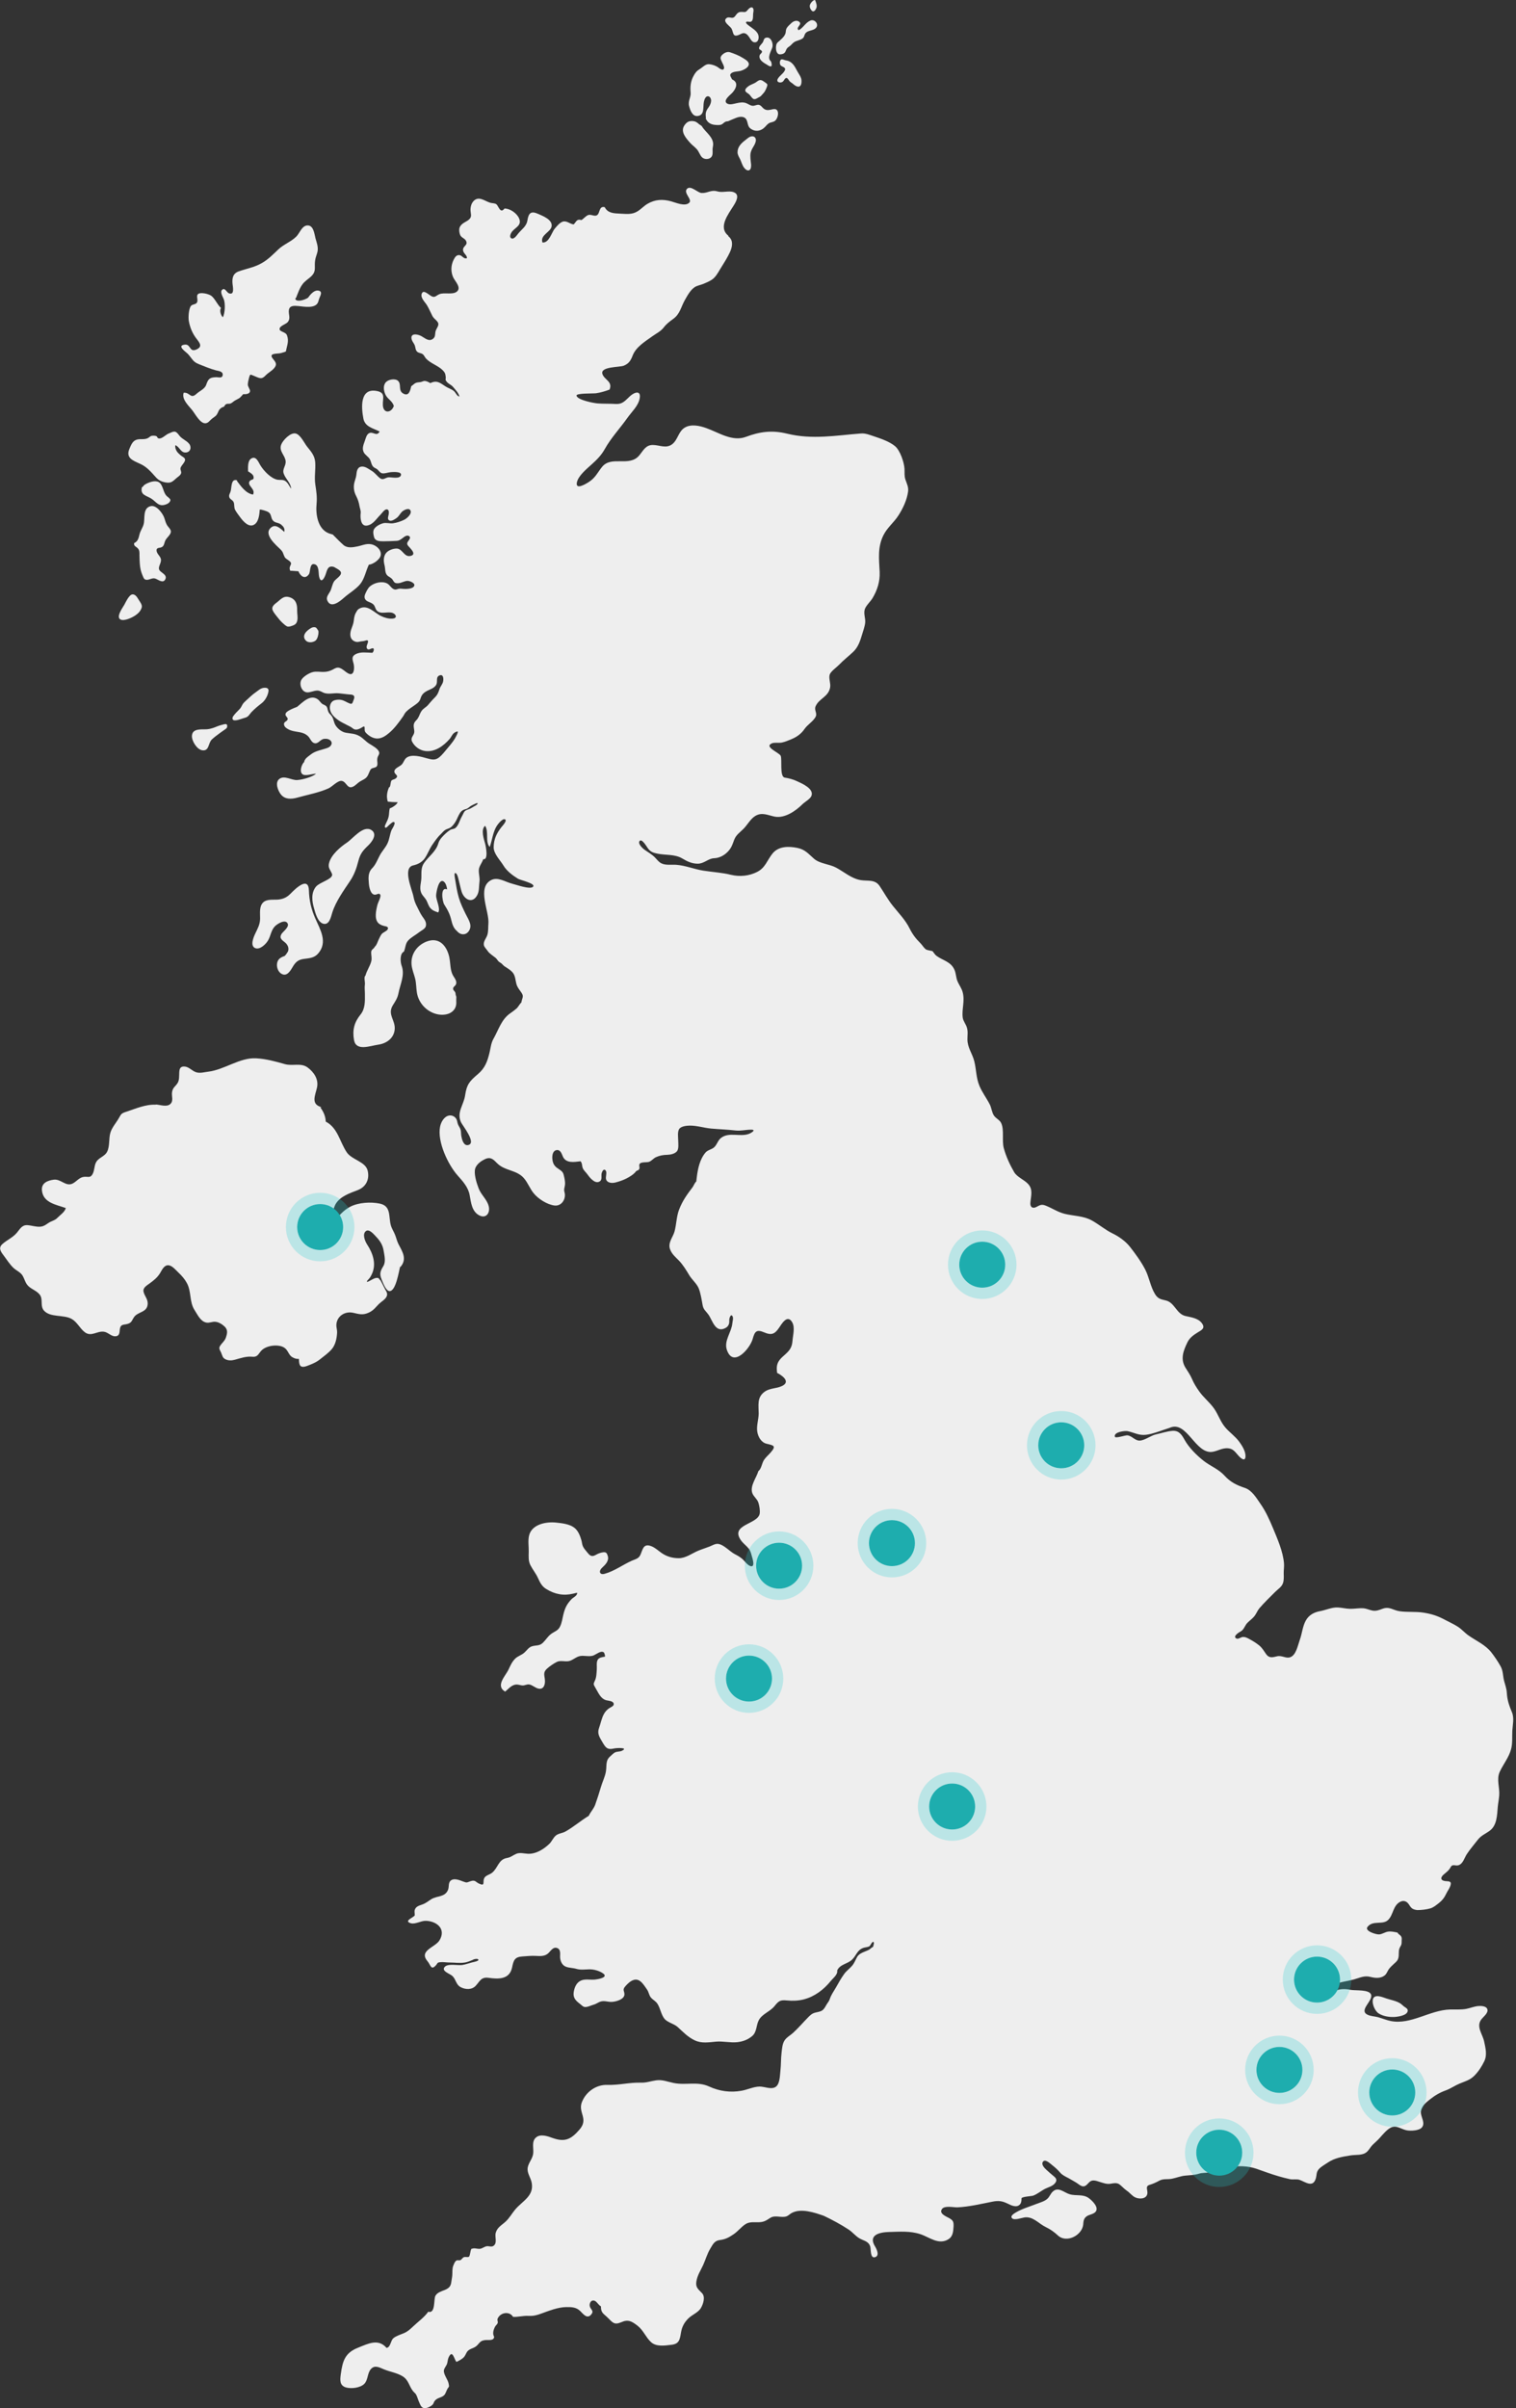 <svg width="403" height="640" viewBox="0 0 403 640" fill="none" xmlns="http://www.w3.org/2000/svg">
<rect x="0" y="0" width="403" height="640" fill="#333333" stroke="none"/>
<g clip-path="url(#clip0_1301_12103)">
<path d="M199.54 40.624C199.378 41.597 199.551 42.688 199.659 43.65C199.68 43.834 199.67 44.028 199.659 44.212C199.637 44.547 199.572 44.936 199.302 45.152C198.773 45.574 198.124 44.99 197.8 44.569C197.324 43.953 197.13 43.142 196.806 42.44C196.514 41.813 196.06 41.186 196.06 40.473C196.06 39.046 197.043 38.063 198.092 37.274C198.589 36.896 199.151 36.312 199.81 36.236C200.621 36.139 201.053 36.766 200.912 37.523C200.707 38.647 199.745 39.479 199.551 40.624H199.54Z" fill="#EEEEEE"/>
<path d="M184.27 32.194C184.745 32.226 185.124 32.421 185.491 32.723C185.675 32.874 185.848 33.026 186.042 33.155C186.237 33.285 186.474 33.382 186.604 33.588C186.723 33.771 186.842 33.966 186.982 34.139C187.501 34.787 188.095 35.36 188.614 36.008C189.122 36.646 189.533 37.37 189.576 38.191C189.608 38.613 189.468 39.045 189.435 39.467C189.392 40.039 189.511 40.666 189.36 41.228C189.122 42.114 188.074 42.439 187.231 42.168C186.312 41.877 186.042 40.861 185.577 40.115C185.059 39.272 184.14 38.732 183.481 37.986C182.379 36.754 180.779 34.993 181.946 33.307C182.584 32.377 183.189 32.096 184.27 32.183V32.194Z" fill="#EEEEEE"/>
<path d="M187.577 31.395C187.998 32.518 188.895 33.091 190.062 33.188C190.613 33.232 191.359 33.318 191.878 33.048C192.105 32.929 192.288 32.756 192.472 32.594C192.667 32.443 192.829 32.346 193.056 32.281C193.164 32.248 193.272 32.259 193.391 32.248C193.51 32.227 193.628 32.194 193.747 32.14C194.244 31.902 194.763 31.708 195.271 31.492C195.779 31.276 196.309 31.07 196.86 31.049C197.162 31.027 197.465 31.07 197.757 31.189C198.967 31.697 198.481 33.34 199.421 34.096C200.783 35.188 202.382 34.842 203.474 33.632C203.895 33.167 204.23 32.735 204.857 32.562C205.473 32.389 205.948 32.335 206.337 31.762C206.737 31.178 207.018 30.108 206.662 29.438C206.294 28.758 205.538 29.017 204.922 29.147C204.198 29.309 203.582 29.33 202.976 28.844C202.566 28.498 202.252 27.925 201.669 27.861C201.15 27.796 200.642 28.142 200.113 28.12C199.464 28.088 198.956 27.645 198.373 27.418C197.541 27.093 196.708 27.234 195.855 27.418C195.131 27.569 194.061 27.936 193.347 27.547C192.007 26.812 194.072 25.278 194.579 24.748C195.347 23.959 196.298 22.457 195.249 21.506C195.055 21.322 194.806 21.193 194.579 21.074C194.428 20.598 193.845 20.058 194.277 19.582C194.86 18.923 196.233 19.053 197.011 18.794C197.659 18.588 198.794 18.048 199.021 17.313C199.28 16.448 198.221 15.876 197.638 15.497C196.557 14.806 195.239 14.265 194.017 13.876C193.239 13.628 192.288 14.168 191.802 14.773C191.294 15.411 191.672 15.897 191.943 16.535C192.115 16.935 192.569 17.68 192.472 18.123C192.288 18.934 191.381 18.275 191.024 18.005C190.343 17.475 189.425 17.162 188.571 17.064C187.544 16.956 186.863 17.843 186.053 18.329C185.167 18.869 184.832 19.312 184.345 20.22C183.589 21.603 183.448 23.019 183.589 24.597C183.708 25.861 182.832 26.834 183.178 28.163C183.448 29.212 184.021 30.951 185.383 30.832C187.393 30.66 186.831 28.455 187.112 27.082C187.209 26.585 187.512 25.57 188.171 25.58C188.776 25.58 189.079 26.348 189.035 26.845C188.992 27.407 188.722 28.023 188.398 28.466C187.858 29.212 187.544 29.763 187.598 30.724C187.62 31.059 187.674 31.384 187.674 31.719C187.598 31.654 187.62 31.578 187.609 31.47" fill="#EEEEEE"/>
<path d="M201.928 25.763C201.496 25.925 200.88 26.466 200.404 26.336C199.929 26.206 199.54 25.45 199.205 25.115C198.881 24.802 198.103 24.51 198.113 23.991C198.124 23.462 198.935 22.889 199.356 22.662C199.853 22.392 200.383 22.23 200.869 21.927C201.215 21.711 201.593 21.343 202.015 21.289C202.577 21.224 203.052 21.689 203.484 21.97C204.057 22.338 204.09 22.521 203.83 23.181C203.56 23.851 203.322 24.423 202.804 24.931C202.512 25.212 202.317 25.58 201.939 25.742" fill="#EEEEEE"/>
<path d="M208.802 20.815C208.488 21.042 208.391 21.474 208.078 21.712C207.494 22.155 206.273 21.895 206.738 20.988C207.191 20.112 208.24 19.583 208.64 18.686C209.018 17.854 207.872 17.789 207.505 17.356C207.159 16.946 207.245 15.649 207.97 15.779C208.326 15.843 208.65 16.016 209.029 16.07C209.537 16.146 209.947 16.33 210.358 16.654C211.266 17.378 211.644 18.48 212.238 19.431C212.627 20.058 213.006 20.62 213.06 21.387C213.103 22.111 212.973 23.225 211.979 22.998C211.503 22.89 211.125 22.565 210.769 22.263C210.423 21.971 210.044 21.82 209.785 21.442C209.58 21.139 209.256 20.48 208.802 20.804V20.815Z" fill="#EEEEEE"/>
<path d="M206.727 11.272C207.451 10.602 208.369 9.953 208.758 9.002C208.942 8.57 208.845 8.094 209.029 7.673C209.299 7.057 209.915 6.571 210.39 6.117C210.931 5.609 211.871 5.22 212.53 5.857C213.297 6.592 211.384 7.327 212.314 8.03C213.557 7.392 214.097 6.019 215.415 5.468C216.593 4.971 217.815 6.495 216.864 7.468C216.15 8.192 214.853 8.019 214.183 8.764C213.751 9.24 213.892 9.867 213.286 10.267C212.616 10.71 211.773 10.774 211.103 11.207C210.66 11.488 210.379 11.942 209.947 12.255C209.666 12.46 209.385 12.612 209.18 12.903C208.964 13.195 208.899 13.573 208.704 13.865C208.402 14.308 207.829 14.449 207.31 14.449C206.1 14.449 206.013 11.931 206.705 11.282L206.727 11.272Z" fill="#EEEEEE"/>
<path d="M216.669 0C216.939 0.659 217.285 1.513 216.982 2.216C216.745 2.745 216.258 3.383 215.75 2.799C215.415 2.41 215.178 1.891 215.286 1.373C215.383 0.919 216.129 -0.054 216.68 0H216.669Z" fill="#EEEEEE"/>
<path d="M201.95 14.666C202.069 14.309 202.685 14.006 202.545 13.639C202.361 13.185 201.637 13.293 201.81 12.612C201.972 12.007 202.685 11.596 202.901 10.98C203.085 10.451 203.171 10.051 203.841 9.986C205.03 9.867 205.592 11.64 205.322 12.558C205.03 13.542 203.831 15.336 204.89 16.254C205.063 16.405 205.149 17.054 205.138 17.281C205.138 18.145 203.971 17.238 203.668 17.065C203.085 16.73 202.415 16.319 202.069 15.714C201.885 15.39 201.831 15.033 201.95 14.666Z" fill="#EEEEEE"/>
<path d="M198.07 8.873C197.465 8.646 196.957 9.057 196.427 9.273C194.731 9.965 195.022 8.69 194.471 7.62C194.104 6.917 191.867 5.696 193.185 4.777C193.704 4.421 194.277 4.821 194.806 4.713C195.368 4.594 195.563 3.978 195.952 3.61C196.503 3.092 196.946 3.135 197.638 3.189C198.254 3.232 198.362 3.124 198.762 2.638C199.713 1.481 200.556 1.86 200.253 3.34C200.08 4.14 200.426 5.653 199.442 5.804C199.183 5.847 198.437 5.577 198.319 5.912C198.2 6.226 199.064 6.798 199.248 6.95C200.026 7.533 200.966 8.074 201.453 8.971C201.82 9.641 201.777 11.067 200.847 11.229C200.112 11.37 199.723 10.754 199.388 10.224C199.064 9.716 198.675 9.1 198.081 8.873H198.07Z" fill="#EEEEEE"/>
<path d="M63.469 72.126C65.577 71.369 67.587 71.077 69.597 69.921C71.369 68.905 72.569 67.619 74.017 66.257C75.444 64.907 77.4 64.247 78.783 62.853C79.648 61.989 80.242 60.011 81.668 59.914C83.354 59.806 83.56 62.129 83.862 63.307C84.251 64.755 84.781 65.922 84.262 67.403C83.743 68.873 83.657 69.564 83.7 71.121C83.754 73.196 82.263 73.682 80.934 74.957C80.264 75.595 79.82 76.427 79.453 77.27C79.269 77.691 79.107 78.124 78.934 78.545C78.87 78.718 78.815 78.923 78.729 79.085C78.653 79.204 78.502 79.258 78.524 79.42C78.599 80.09 79.853 79.907 80.242 79.809C80.804 79.669 81.409 79.453 81.895 79.118C82.403 78.383 83.344 77.237 84.327 77.216C84.954 77.205 85.451 77.443 85.31 78.134C85.256 78.415 85.127 78.718 85.008 78.977C84.824 79.356 84.738 79.691 84.63 80.101C84.068 82.144 80.815 81.484 79.377 81.344C78.21 81.236 76.967 81.15 76.794 82.425C76.632 83.592 77.367 84.586 76.449 85.645C76.006 86.153 74.341 86.607 74.32 87.418C74.298 88.239 75.941 88.12 76.308 89.157C76.87 90.735 76.254 91.967 75.984 93.426C75.433 93.588 74.903 93.826 74.341 93.902C73.336 94.031 71.424 93.902 72.493 95.274C73.25 96.236 73.779 96.755 72.904 97.814C72.234 98.624 71.272 99.057 70.559 99.824C69.5 100.948 68.927 100.462 67.522 99.9C66.463 99.478 66.528 99.338 66.215 100.343C66.085 100.786 65.912 101.607 65.879 102.115C65.836 102.796 66.539 103.477 66.463 103.985C66.366 104.752 65.253 104.795 64.637 104.763C64.647 104.763 63.859 105.649 63.74 105.725C63.351 105.995 62.918 106.189 62.497 106.427C62.119 106.632 61.73 107.043 61.341 107.216C60.876 107.421 60.346 107.151 59.903 107.562C59.773 107.681 59.709 107.929 59.547 108.059C59.385 108.189 59.147 108.199 58.985 108.297C58.606 108.524 58.304 108.805 58.12 109.204C57.85 109.799 57.655 110.361 57.072 110.739C56.596 111.063 56.153 111.42 55.764 111.831C55.407 112.198 55.116 112.468 54.575 112.49C53.17 112.555 51.841 109.918 51.041 108.945C50.026 107.691 48.275 106.124 48.815 104.385C50.48 104.179 50.62 106.157 52.209 104.687C53.084 103.887 54.424 103.379 54.802 102.288C55.332 100.797 55.635 100.299 57.428 100.245C58.077 100.224 59.103 100.645 59.201 99.651C59.298 98.689 58.088 98.592 57.461 98.441C55.905 98.041 54.359 97.36 52.846 96.776C51.214 96.15 51.041 95.22 49.907 94.021C49.399 93.502 46.859 91.848 49.139 91.589C50.728 91.405 50.307 93.675 52.133 92.918C53.884 92.183 53.181 91.232 52.295 90.098C51.182 88.682 50.501 87.072 50.188 85.278C50.026 84.37 50.166 82.068 50.75 81.322C51.15 80.814 51.895 80.987 52.295 80.49C52.792 79.853 52.122 78.837 52.544 78.264C53.106 77.497 55.559 78.113 56.218 78.653C57.223 79.474 57.731 80.933 58.747 81.841C58.293 82.544 58.693 83.776 59.233 84.316C59.838 83.246 59.914 80.652 59.503 79.561C59.309 79.042 58.434 77.659 59.006 77.064C59.773 76.265 60.238 77.724 60.865 77.951C62.454 78.534 61.87 76.135 61.805 75.357C61.686 73.855 61.924 72.677 63.502 72.104L63.469 72.126Z" fill="#EEEEEE"/>
<path d="M41.412 293.539C42.515 293.593 44.265 294.274 45.227 293.453C46.221 292.599 45.562 291.345 45.735 290.275C45.941 288.979 46.546 288.86 47.194 287.865C48.242 286.255 46.708 283.186 49.183 283.456C50.317 283.586 51.214 284.775 52.338 285.023C53.343 285.25 54.413 284.926 55.407 284.807C59.73 284.267 63.729 281.025 68.073 281.262C70.775 281.414 73.163 282.084 75.725 282.808C77.789 283.391 79.972 282.386 81.755 283.683C83.505 284.969 84.737 286.882 84.273 289.011C83.83 291.064 82.501 293.518 85.516 294.252C85.44 294.285 85.224 294.252 85.137 294.274C85.991 295.463 86.521 296.587 86.596 298.089C89.806 299.753 90.314 303.471 92.173 306.237C93.534 308.269 97.133 308.691 97.728 311.079C98.29 313.348 97.36 315.391 95.155 316.266C92.983 317.12 90.357 317.931 89.147 320.124C88.833 320.697 87.374 324.804 88.563 324.912C89.936 323.323 91.254 321.626 93.178 320.665C95.372 319.573 98.56 319.379 100.948 319.876C104.05 320.513 103.25 323.323 103.898 325.647C104.147 326.544 104.698 327.333 105.033 328.197C105.357 329.029 105.541 329.894 105.952 330.694C107.043 332.758 108.253 334.638 106.438 336.735C106.438 336.735 106.427 336.637 106.373 336.627C106.038 337.761 105.217 343.467 103.423 343.111C102.515 342.927 101.759 340.787 101.445 340.031C100.829 338.55 101.11 337.783 101.888 336.519C102.623 335.308 102.191 333.698 101.975 332.358C101.726 330.834 101.002 329.732 99.932 328.619C99.381 328.046 98.117 326.479 97.241 327.203C96.258 328.003 97.047 329.894 97.565 330.694C99.132 333.071 100.159 335.989 98.787 338.756C98.614 339.123 98.311 339.653 98.019 339.933C97.674 340.269 97.101 340.96 98.019 340.539C98.678 340.236 99.748 339.415 100.527 339.663C100.829 339.761 100.862 340.171 101.11 340.214C101.283 340.528 101.456 340.863 101.618 341.166C101.888 341.652 102.104 342.181 102.385 342.668C102.818 343.403 103.163 343.964 102.666 344.764C102.245 345.445 101.521 345.834 100.937 346.364C99.889 347.315 99.478 348.158 98.106 348.817C96.485 349.584 95.555 349.271 93.869 348.892C91.708 348.406 89.493 349.789 89.417 352.135C89.395 352.783 89.633 353.399 89.612 354.091C89.557 355.614 89.19 357.419 88.163 358.597C87.31 359.591 86.023 360.488 85.008 361.31C84.057 362.077 82.738 362.607 81.603 363.028C79.691 363.72 79.496 362.758 79.464 361.158C78.718 361.18 78.264 361.018 77.67 360.672C76.903 360.218 76.654 359.289 76.114 358.651C75.552 357.992 74.795 357.733 73.952 357.635C72.58 357.473 70.775 357.808 69.705 358.727C68.754 359.537 68.668 360.726 67.111 360.575C65.458 360.413 64.064 360.931 62.464 361.364C61.632 361.591 60.757 361.656 59.946 361.256C59.114 360.856 59.136 360.283 58.79 359.505C58.401 358.64 58.012 358.349 58.65 357.473C59.168 356.749 59.719 356.393 60.033 355.517C60.443 354.35 60.627 353.367 59.644 352.491C58.974 351.886 58.098 351.335 57.169 351.281C56.369 351.227 55.623 351.67 54.802 351.486C53.278 351.151 52.511 349.39 51.744 348.212C50.274 345.953 50.944 343.305 49.669 340.982C49.096 339.923 48.318 339.037 47.443 338.215C46.783 337.588 45.8 336.378 44.838 336.27C43.639 336.14 43.066 337.502 42.558 338.345C41.834 339.534 40.904 340.258 39.791 341.079C39.024 341.641 37.932 342.225 38.159 343.294C38.408 344.44 39.305 345.196 39.262 346.493C39.175 348.936 36.571 348.493 35.533 350.189C35.004 351.054 34.95 351.573 33.858 351.864C32.875 352.135 32.151 351.897 31.902 353.01C31.708 353.918 31.967 355.074 30.649 355.139C29.568 355.193 28.714 354.069 27.644 353.929C25.753 353.669 24.273 355.377 22.543 354.058C21.225 353.053 20.555 351.411 19.096 350.557C16.945 349.292 13.336 350.254 11.639 348.255C10.807 347.282 11.25 345.899 10.926 344.797C10.548 343.467 8.97 342.905 7.932 342.138C6.776 341.274 6.7 340.323 6.074 339.145C5.533 338.129 4.42 337.74 3.599 336.983C2.594 336.043 1.816 334.779 0.994 333.687C0.184 332.628 -0.519 331.655 0.659 330.607C1.891 329.516 3.372 328.932 4.474 327.635C5.295 326.663 5.825 325.528 7.251 325.603C8.408 325.668 9.553 326.111 10.731 326.014C11.866 325.917 12.439 325.214 13.39 324.728C14.082 324.382 14.665 324.274 15.259 323.658C16.005 322.891 17.194 322.145 17.497 321.065C14.968 320.146 11.401 319.692 11.142 316.288C11.002 314.407 12.623 313.737 14.287 313.521C16.21 313.273 17.475 315.434 19.291 314.548C20.263 314.072 20.944 313.078 22.025 312.819C23.246 312.527 23.948 313.305 24.651 311.954C25.105 311.079 25.051 310.031 25.429 309.123C26.034 307.642 27.828 307.448 28.498 306.054C29.222 304.541 28.876 302.628 29.341 301.05C29.762 299.623 30.875 298.424 31.578 297.181C32.226 296.057 32.226 295.906 33.512 295.484C36.041 294.663 38.657 293.464 41.412 293.593V293.539Z" fill="#EEEEEE"/>
<path d="M46.611 118.325C47.756 118.736 48.005 120.325 49.355 120.26C50.609 120.206 50.998 118.898 50.306 117.98C49.582 117.029 48.361 116.704 47.626 115.699C46.589 114.262 46.2 114.64 44.719 115.267C44.006 115.57 42.893 116.845 42.039 116.467C41.791 116.359 41.845 116.11 41.628 115.959C41.347 115.764 40.807 115.786 40.483 115.807C39.964 115.84 39.78 116.186 39.337 116.423C38.484 116.877 37.479 116.618 36.56 116.791C35.296 117.039 34.896 118.152 34.431 119.222C33.35 121.697 35.285 122.378 37.262 123.275C39.056 124.086 40.148 125.415 41.434 126.841C42.201 127.706 43.109 128.095 44.265 128.246C45.562 128.419 46.005 127.857 46.913 127.057C47.313 126.701 47.972 126.344 48.134 125.804C48.285 125.328 47.918 124.939 47.972 124.485C48.069 123.686 49.474 122.735 49.15 121.946C48.988 121.557 48.329 121.276 48.015 120.995C47.648 120.66 47.259 120.357 46.989 119.925C46.686 119.428 46.524 118.909 46.6 118.325H46.611Z" fill="#EEEEEE"/>
<path d="M42.817 128.753C42.104 127.575 40.624 127.834 39.511 128.288C39.013 128.494 38.203 128.839 37.998 129.358C37.922 129.391 37.814 129.412 37.738 129.455C37.165 131.595 38.959 131.693 40.245 132.525C41.531 133.357 42.147 134.762 44.049 134.081C44.428 133.951 44.817 133.757 45.076 133.432C45.184 133.292 45.281 133.108 45.292 132.925C45.303 132.665 45.152 132.589 44.99 132.417C44.752 132.146 44.438 131.984 44.201 131.703C43.974 131.444 43.812 131.131 43.671 130.817C43.39 130.125 43.206 129.401 42.817 128.753Z" fill="#EEEEEE"/>
<path d="M37.068 147.44C37.1 148.51 37.111 149.591 37.252 150.65C37.381 151.612 37.619 152.293 37.997 153.179C38.17 153.579 38.289 153.957 38.764 154.065C39.543 154.249 40.31 153.568 41.11 153.719C41.888 153.86 43.314 155.254 43.952 153.946C44.557 152.714 42.709 152.217 42.342 151.45C41.931 150.617 42.968 149.602 42.774 148.597C42.601 147.732 41.661 147.213 41.618 146.295C41.585 145.646 42.115 145.635 42.612 145.538C43.347 145.387 43.552 144.933 43.736 144.241C44.017 143.139 44.633 142.869 45.195 141.972C45.767 141.064 45.162 140.578 44.611 139.854C44.038 139.119 43.963 138.416 43.649 137.573C43.206 136.363 41.553 134.158 40.061 134.515C37.867 135.034 38.602 137.79 38.181 139.335C37.932 140.264 37.338 141.021 37.1 141.961C36.819 143.009 36.722 143.831 35.652 144.349C35.522 145.171 36.193 145.246 36.625 145.722C37.122 146.262 37.068 146.781 37.079 147.451L37.068 147.44Z" fill="#EEEEEE"/>
<path d="M35.231 157.966C35.998 157.923 36.495 158.777 36.83 159.339C37.208 159.955 37.911 160.765 37.651 161.533C37.544 161.825 37.414 162.106 37.241 162.365C36.873 162.894 36.365 163.305 35.825 163.651C35.015 164.18 33.059 165.099 32.086 164.667C30.746 164.072 32.518 161.619 32.994 160.819C33.415 160.106 34.291 158.02 35.231 157.966Z" fill="#EEEEEE"/>
<path d="M77.41 129.835C77.183 128.192 75.962 127.36 75.433 125.912C74.957 124.637 76.07 123.816 75.93 122.54C75.746 120.93 74.092 119.914 74.752 118.164C75.184 117.018 77.129 114.976 78.502 115.192C79.842 115.408 80.879 117.764 81.657 118.726C82.738 120.066 83.678 121.103 83.797 122.908C83.927 124.896 83.516 126.842 83.829 128.83C84.1 130.602 84.327 132.115 84.154 133.909C83.884 136.654 84.456 140.545 87.342 141.712C87.709 141.852 88.088 141.961 88.455 142.058C89.363 142.966 90.346 144.003 91.308 144.846C92.324 145.732 93.772 145.473 95.058 145.213C96.528 144.9 97.716 144.23 99.251 144.814C100.31 145.213 101.423 146.316 101.218 147.548C101.023 148.715 99.143 150.001 98.052 150.077C97.273 151.687 96.895 153.837 95.76 155.221C94.658 156.572 92.778 157.674 91.459 158.841C90.443 159.749 87.979 161.845 87.018 159.619C86.596 158.636 87.407 157.89 87.806 157.09C88.217 156.258 88.304 155.318 88.801 154.529C89.233 153.848 90.789 153.049 90.638 152.162C90.53 151.514 89.265 150.984 88.768 150.671C87.104 150.185 86.974 151.525 86.531 152.746C86.11 153.935 85.245 155.113 84.824 153.211C84.629 152.335 84.867 150.39 83.732 149.99C82.23 149.45 82.587 151.957 82.111 152.627C81.041 154.129 79.82 153.048 79.323 151.817C78.599 151.795 77.875 151.687 77.162 151.687C76.47 150.174 78.307 150.023 76.654 148.888C75.854 148.326 75.789 148.38 75.422 147.472C75.151 146.78 75.151 146.618 74.59 146.046C73.455 144.911 69.824 141.961 72.115 140.156C73.379 139.162 74.665 140.588 75.573 141.355C75.757 140.502 75.4 139.983 74.752 139.432C74.017 138.816 73.12 139.053 72.504 138.275C71.953 137.584 72.201 136.665 71.358 136.114C70.948 135.844 69.521 135.39 69.056 135.422C68.959 136.644 68.808 138.524 67.727 139.324C66.279 140.404 64.712 138.643 63.891 137.53C63.448 136.914 62.875 136.2 62.518 135.541C62.14 134.828 62.378 134.169 62.118 133.488C61.891 132.883 61.221 132.775 60.994 132.234C60.724 131.607 61.135 131.164 61.308 130.581C61.61 129.565 61.362 127.036 63.08 127.674C63.08 127.728 62.929 127.695 62.95 127.771C64.085 129.273 65.339 131.121 67.262 131.445C68.051 129.932 65.512 129.025 66.387 127.857C66.841 127.263 67.63 127.717 67.381 126.615C67.262 126.053 66.474 125.588 65.944 125.275C65.944 124.302 65.782 122.53 66.744 121.892C68.03 121.049 68.678 122.746 69.165 123.578C70.04 125.069 72.028 127.198 73.79 127.501C74.427 127.609 75.13 127.425 75.735 127.771C76.556 128.246 76.827 129.133 77.378 129.835" fill="#EEEEEE"/>
<path d="M78.988 162.148C78.956 163.12 79.258 164.169 78.977 165.12C78.848 165.574 78.588 165.909 78.156 166.114C77.702 166.319 76.805 166.676 76.33 166.481C75.93 166.308 75.53 165.919 75.206 165.638C74.536 165.044 73.985 164.331 73.433 163.628C72.32 162.191 71.78 161.467 73.433 160.235C74.676 159.316 75.335 158.182 77.054 158.754C78.632 159.284 79.042 160.602 78.988 162.159V162.148Z" fill="#EEEEEE"/>
<path d="M55.094 193.801C55.591 193.769 56.056 193.639 56.531 193.499C57.342 193.25 58.109 192.84 58.93 192.656C59.233 192.591 59.838 192.364 60.141 192.461C60.411 192.548 60.422 192.904 60.389 193.153C60.346 193.51 60.097 193.661 59.816 193.855C59.417 194.136 59.017 194.417 58.606 194.709C57.828 195.271 57.05 195.844 56.337 196.503C55.299 197.454 55.677 199.713 53.721 199.389C52.327 199.151 50.944 196.914 51.02 195.552C51.138 193.466 53.657 193.92 55.094 193.812V193.801Z" fill="#EEEEEE"/>
<path d="M69.532 186.917C68.603 187.62 67.695 188.387 66.885 189.219C66.539 189.586 66.258 190.062 65.901 190.375C65.566 190.678 65.058 190.775 64.637 190.905C63.988 191.11 62.864 191.553 62.184 191.413C61.697 191.305 61.73 190.732 61.989 190.354C62.486 189.651 63.08 189.079 63.686 188.463C64.021 188.117 64.183 187.771 64.399 187.349C64.658 186.863 65.037 186.517 65.447 186.15C66.279 185.393 67.057 184.615 67.987 183.978C68.624 183.535 69.197 182.962 69.986 182.821C70.689 182.702 71.488 182.811 71.38 183.664C71.229 184.831 70.483 186.204 69.543 186.906L69.532 186.917Z" fill="#EEEEEE"/>
<path d="M83.732 170.351C84.197 170.07 84.424 169.454 84.543 168.956C84.608 168.675 84.662 168.373 84.662 168.081C84.672 167.714 84.618 167.573 84.391 167.281C84.284 167.152 84.197 166.957 84.056 166.849C83.732 166.59 83.192 166.655 82.846 166.827C81.636 167.454 80.025 168.881 81.301 170.242C81.895 170.869 83.008 170.783 83.722 170.361L83.732 170.351Z" fill="#EEEEEE"/>
<path d="M85.743 196.482C84.975 196.806 84.424 197.811 83.473 197.476C82.738 197.216 82.436 196.179 81.906 195.671C80.534 194.342 78.88 194.677 77.259 194.093C76.686 193.888 75.79 193.423 75.573 192.829C75.174 191.716 76.352 191.867 76.481 191.111C76.546 190.689 75.887 190.354 75.887 189.922C75.887 189.403 76.341 189.111 76.73 188.873C77.411 188.452 78.275 188.139 79.01 187.836C80.426 186.69 82.425 184.464 84.435 185.826C84.889 186.139 85.159 186.658 85.581 187.004C85.916 187.274 86.413 187.371 86.705 187.663C87.094 188.052 87.029 188.474 87.202 188.96C87.396 189.5 87.612 189.662 87.991 190.073C88.747 190.905 88.639 191.921 89.244 192.84C89.849 193.737 90.855 194.536 91.924 194.731C93.308 194.99 94.291 194.904 95.577 195.639C96.539 196.19 97.198 197.033 98.128 197.627C98.895 198.124 100.548 198.956 100.786 199.918C100.905 200.383 100.613 200.696 100.44 201.096C100.278 201.485 100.257 201.874 100.289 202.307C100.343 202.869 100.462 203.603 99.889 203.884C99.349 204.144 98.754 204.068 98.441 204.63C98.106 205.235 97.966 205.916 97.512 206.489C97.058 207.062 96.344 207.299 95.739 207.667C95.091 208.056 94.583 208.693 93.924 209.028C92.313 209.871 92.173 207.829 90.898 207.548C89.849 207.31 88.304 209.083 87.342 209.515C84.716 210.693 81.712 211.222 78.956 212C77.443 212.422 75.746 212.476 74.687 211.157C73.888 210.174 73.012 207.959 74.266 207.008C75.617 205.981 77.54 207.418 79.01 207.31C80.318 207.213 82.198 206.705 83.344 206.078C83.581 205.949 83.808 205.808 84.014 205.635C83.084 205.57 81.096 206.424 80.329 205.7C79.54 204.954 80.242 202.987 80.923 202.447C80.923 202.458 80.826 202.317 80.836 202.415C81.204 201.453 81.744 201.204 82.576 200.534C83.895 199.486 85.602 199.313 87.126 198.74C88.12 198.362 88.661 197.249 87.547 196.579C87.072 196.298 86.218 196.265 85.721 196.482H85.743Z" fill="#EEEEEE"/>
<path d="M88.25 232.241C87.796 231.085 87.093 230.663 87.515 229.226C88.12 227.119 90.433 225.119 92.216 223.941C93.804 222.893 96.56 219.208 98.732 220.602C100.418 221.683 98.894 223.725 97.911 224.665C96.484 226.027 95.76 226.87 95.263 228.826C94.766 230.771 94.183 232.446 93.07 234.111C91.351 236.694 89.276 239.547 88.336 242.508C87.979 243.642 87.558 245.966 85.894 245.48C84.467 245.069 83.84 242.67 83.495 241.449C82.933 239.547 82.662 237.396 83.927 235.721C84.91 234.424 88.79 233.614 88.25 232.23V232.241Z" fill="#EEEEEE"/>
<path d="M74.774 248.3C75.184 247.576 77.011 246.398 76.438 245.382C75.768 244.193 73.628 245.598 73.055 246.204C72.05 247.263 71.975 248.722 71.261 249.932C70.71 250.883 69.111 252.504 67.836 251.975C66.398 251.359 67.425 249.024 67.868 248.084C68.506 246.733 69.122 245.685 69.143 244.15C69.165 242.778 68.851 240.897 69.954 239.838C70.98 238.855 72.71 239.201 74.006 239.071C75.325 238.93 76.287 238.466 77.216 237.526C78.524 236.186 82.025 232.738 82.122 236.704C82.187 239.276 82.749 241.665 83.797 244.042C85.105 247.036 87.223 250.386 84.554 253.433C83.527 254.611 82.198 254.655 80.761 254.849C79.237 255.055 78.556 255.703 77.789 257C77.162 258.059 76.243 259.647 74.795 258.783C73.606 258.07 73.228 256.06 74.104 254.99C74.493 254.514 75.087 254.266 75.649 254.071C75.822 254.006 76.535 252.969 76.589 252.774C76.859 251.834 76.427 251.034 75.779 250.483C75.065 249.889 74.179 249.392 74.774 248.343V248.3Z" fill="#EEEEEE"/>
<path d="M119.439 254.439C119.785 256.028 119.622 257.811 120.422 259.248C120.822 259.961 121.622 260.826 121.168 261.69C120.93 262.144 120.422 262.252 120.455 262.814C120.455 263.095 120.703 263.312 120.876 263.517C121.092 263.776 121.103 264.014 121.135 264.338C121.157 264.587 121.308 264.77 121.308 265.03C121.308 265.343 121.265 265.646 121.287 265.959C121.352 266.878 121.243 267.721 120.617 268.456C119.536 269.731 117.612 269.893 116.089 269.515C113.344 268.834 111.236 266.521 110.815 263.755C110.62 262.533 110.663 261.301 110.361 260.091C110.047 258.816 109.496 257.616 109.399 256.298C109.194 253.574 110.847 251.24 113.365 250.246C116.737 248.906 118.801 251.381 119.45 254.439H119.439Z" fill="#EEEEEE"/>
<path d="M287.962 591.142C287.703 594.07 283.532 596.242 281.23 594.114C280.257 593.206 279.187 592.449 277.988 591.876C276.042 590.936 274.659 589.013 272.357 589.315C271.644 589.412 269.742 590.126 269.093 589.585C268.369 588.969 269.569 588.278 270.088 587.964C271.741 586.992 273.805 586.408 275.61 585.695C276.529 585.338 277.588 585.068 278.355 584.42C278.993 583.879 279.22 583.08 279.792 582.518C281.295 581.005 282.818 582.712 284.353 583.155C286.093 583.674 287.908 583.036 289.475 584.214C290.405 584.906 292.274 586.722 291.183 587.878C290.589 588.505 289.519 588.537 288.838 589.045C288.092 589.596 288.027 590.255 287.952 591.131L287.962 591.142Z" fill="#EEEEEE"/>
<path d="M368.518 531.119C369.728 531.519 371.036 531.724 372.149 532.383C372.646 532.675 372.959 533.096 373.435 533.399C373.835 533.658 374.299 533.929 374.213 534.469C374.029 535.69 371.479 536.014 370.549 536.047C369.188 536.09 367.675 535.841 366.518 535.117C365.524 534.501 364.714 532.632 364.93 531.486C365.254 529.768 367.459 530.762 368.528 531.119H368.518Z" fill="#EEEEEE"/>
<path d="M193.65 62.67C190.829 60.465 193.52 57.05 195.012 54.662C195.693 53.57 196.773 51.69 195.001 51.063C193.704 50.609 192.094 51.279 190.667 50.858C188.992 50.371 188.052 51.387 186.485 51.29C185.437 51.225 183.621 49.182 182.638 50.177C181.557 51.268 184.14 53.008 183.221 53.883C182.065 54.975 179.633 53.829 178.369 53.494C176.143 52.9 174.165 52.976 172.112 54.175C171.15 54.748 170.437 55.569 169.475 56.164C168.016 57.072 166.589 56.855 164.882 56.78C163.196 56.693 161.586 56.693 160.754 55.061C159.154 54.662 159.565 56.693 158.668 57.212C158.019 57.59 157.101 56.888 156.344 57.158C155.728 57.385 155.134 58.152 154.561 58.487C153.232 58.109 153.221 58.974 152.486 59.644C151.514 59.535 150.714 58.628 149.666 58.887C148.866 59.082 148.034 60.097 147.493 60.735C146.618 61.773 145.991 64.593 144.208 64.453C143.484 62.399 146.51 61.708 146.651 60.054C146.802 58.347 144.338 57.417 143.106 56.866C141.204 56.013 140.534 56.52 140.199 58.584C139.95 60.162 138.751 60.865 137.778 62.043C137.443 62.443 136.665 63.675 135.973 63.361C135.228 63.015 135.822 61.902 136.179 61.481C137.097 60.379 138.783 59.881 137.983 58.023C137.389 56.661 135.563 55.386 134.104 55.418C133.001 56.909 132.558 54.802 131.975 54.305C131.586 53.981 130.905 54.035 130.44 53.916C129.446 53.657 128.354 52.857 127.36 52.803C126.29 52.738 125.49 53.657 125.22 54.651C124.626 56.834 126.236 57.601 123.837 58.909C122.367 59.698 121.762 60.465 122.227 62.172C122.529 63.286 123.556 63.21 123.934 64.118C124.41 65.242 122.994 65.35 123.091 66.506C123.167 67.36 124.15 67.76 124.14 68.603C123.199 68.938 122.908 67.846 122.075 67.792C121.254 67.738 120.887 68.473 120.562 69.1C119.849 70.548 119.806 72.255 120.476 73.714C120.973 74.784 122.745 76.459 121.438 77.507C120.292 78.426 118.12 77.637 116.791 78.188C115.829 78.588 115.613 79.28 114.543 78.632C113.732 78.145 112.49 76.859 112.09 78.113C111.755 79.193 113.019 80.317 113.506 81.128C114.035 82.014 114.467 83.041 114.943 83.97C115.472 84.997 116.78 85.397 116.488 86.466C116.315 87.093 115.872 87.504 115.743 88.239C115.634 88.898 115.743 89.482 115.191 89.968C114.046 90.973 112.933 89.817 111.928 89.287C110.825 88.714 108.891 88.509 109.475 90.325C109.637 90.822 110.069 91.276 110.263 91.794C110.469 92.356 110.415 92.994 110.869 93.448C111.268 93.859 111.906 93.794 112.349 94.118C112.781 94.442 112.9 94.918 113.257 95.296C114.446 96.582 116.337 97.101 117.612 98.322C118.293 98.981 118.39 99.338 118.488 100.181C118.563 100.883 118.207 100.786 118.801 101.51C119.233 102.029 119.968 102.277 120.411 102.807C120.962 103.466 122.043 104.579 122.108 105.4C121.395 105.227 121.211 104.406 120.671 103.941C120.011 103.379 119.168 103.174 118.455 102.709C116.964 101.737 116.132 100.959 114.392 101.823C113.97 101.575 113.538 101.326 113.041 101.261C112.511 101.186 112.252 101.488 111.744 101.553C111.312 101.607 110.771 101.618 110.393 101.834C110.004 102.05 109.712 102.407 109.323 102.634C109.053 103.79 108.707 105.4 107.237 104.611C105.757 103.823 106.784 102.223 105.854 101.261C105.098 100.483 103.26 100.84 102.59 101.564C101.769 102.461 101.996 103.844 102.45 104.849C103.012 106.081 104.32 106.535 104.687 107.908C104.006 109.831 101.877 109.95 101.78 107.681C101.693 105.8 102.612 104.352 100.083 103.898C95.642 103.12 96.041 108.286 96.593 111.215C97.014 113.441 99.132 113.776 100.915 114.684C100.137 116.11 99.273 114.684 98.214 115.083C97.425 115.375 97.209 116.575 96.949 117.266C96.603 118.228 96.193 119.201 96.69 120.195C97.057 120.93 97.868 121.308 98.289 122.011C98.7 122.702 98.7 123.675 99.37 124.183C99.759 124.475 100.116 124.518 100.451 124.885C100.775 125.22 101.088 125.685 101.575 125.782C102.277 125.923 103.217 125.523 103.931 125.48C104.449 125.447 106.848 125.253 106.589 126.279C106.297 127.393 104.028 126.787 103.282 126.852C102.45 126.928 101.866 127.706 101.056 127.112C100.224 126.506 99.716 125.663 98.797 125.123C98.03 124.669 97.165 123.956 96.225 123.999C94.993 124.064 94.82 125.22 94.723 126.215C94.636 127.122 94.193 127.922 94.096 128.83C93.977 129.889 94.183 130.862 94.669 131.802C95.144 132.72 95.382 133.488 95.566 134.504C95.674 135.174 95.955 135.671 95.879 136.362C95.739 137.519 95.847 139.95 97.554 139.68C99.186 139.432 100.029 137.886 101.11 136.827C101.488 136.449 102.169 135.401 102.742 135.368C103.466 135.314 103.401 136.276 103.315 136.762C103.217 137.27 102.882 138.005 103.509 138.329C104.082 138.621 104.99 137.983 105.422 137.67C106.049 137.227 106.297 136.578 106.816 136.049C107.248 135.617 108.567 134.882 109.053 135.573C109.68 136.481 108.145 137.8 107.475 138.124C106.6 138.556 105.422 138.956 104.438 139.075C103.552 139.172 102.655 138.837 101.78 139.075C101.034 139.269 100.072 139.81 99.586 140.404C99.057 141.063 99.23 141.863 99.402 142.62C99.673 143.819 100.807 143.852 101.899 143.862C103.077 143.862 104.244 143.798 105.411 143.743C106.103 143.711 106.557 143.365 107.108 142.944C107.529 142.609 108.232 142.068 108.794 142.511C109.258 142.868 108.794 143.43 108.534 143.787C108.178 144.273 108.113 144.608 108.534 145.105C109.075 145.754 110.75 147.234 109.302 147.699C107.421 148.293 107.065 145.786 105.422 145.786C104.471 145.786 103.142 146.251 102.558 147.072C101.899 148.001 101.942 149.179 102.223 150.228C102.45 151.06 102.288 152.259 102.936 152.908C103.412 153.373 104.028 153.513 104.395 154.118C104.795 154.777 104.936 155.037 105.811 155.004C106.719 154.972 107.551 154.334 108.437 154.378C108.945 154.41 110.285 154.907 110.145 155.588C109.95 156.539 107.983 156.561 107.302 156.517C106.87 156.485 106.438 156.398 106.016 156.474C105.692 156.528 105.389 156.712 105.054 156.679C104.136 156.604 103.704 155.501 102.958 155.091C101.596 154.334 99.5 154.864 98.365 155.826C97.792 156.312 97.36 157.22 97.068 157.911C96.733 158.722 96.928 159.424 97.727 159.824C98.289 160.105 98.884 160.235 99.327 160.721C99.727 161.164 99.759 161.802 100.148 162.245C101.196 163.434 103.196 162.375 104.449 162.937C105.422 163.369 105.573 164.309 104.374 164.406C103.315 164.493 102.234 164.169 101.283 163.715C99.456 162.85 97.706 160.505 95.469 161.78C94.928 162.094 94.809 162.537 94.518 163.002C94.183 163.682 94.118 164.385 94.02 165.131C93.923 165.909 93.588 166.568 93.35 167.303C92.972 168.513 92.94 169.842 94.258 170.448C94.723 170.664 95.144 170.653 95.62 170.523C96.096 170.393 96.582 170.448 97.057 170.275C97.619 170.08 97.976 170.091 97.781 170.804C97.662 171.258 97.284 171.852 97.544 172.328C97.879 172.944 98.527 172.371 98.959 172.296C99.673 172.155 99.327 173.311 98.959 173.495C97.544 173.463 95.858 173.16 94.561 173.852C93.275 174.533 93.772 175.376 94.02 176.489C94.258 177.548 94.172 179.85 92.551 178.963C91.784 178.542 91.168 177.829 90.335 177.526C89.622 177.267 89.093 177.591 88.477 177.937C87.666 178.38 86.845 178.574 85.915 178.574C85.007 178.574 84.067 178.391 83.181 178.607C82.219 178.834 80.577 179.806 80.09 180.725C79.463 181.935 80.242 183.999 81.722 184.01C82.565 184.01 83.354 183.589 84.197 183.535C84.878 183.481 85.332 183.783 85.915 184.054C87.212 184.659 88.714 184.108 90.098 184.259C90.962 184.356 91.827 184.464 92.691 184.551C93.091 184.583 93.578 184.551 93.923 184.788C94.474 185.156 94.02 185.923 93.858 186.399C93.696 186.874 93.577 187.188 93.005 186.982C92.162 186.68 91.502 186.128 90.584 185.988C90.054 185.912 89.536 185.956 89.017 186.085C88.023 186.334 87.601 187.35 87.698 188.333C87.828 189.738 89.006 190.754 90.076 191.489C90.768 191.975 91.567 192.31 92.313 192.721C92.659 192.904 93.005 193.056 93.34 193.25C93.642 193.434 93.902 193.726 94.226 193.834C94.95 194.082 95.825 193.585 96.409 193.207C96.917 192.883 96.949 193.196 96.938 193.693C96.928 194.093 96.96 194.439 97.263 194.752C98.041 195.585 99.219 196.319 100.386 196.276C101.564 196.233 102.558 195.531 103.423 194.806C104.849 193.618 106.038 191.975 107.097 190.473C107.389 190.073 107.572 189.565 107.929 189.198C108.61 188.484 109.55 187.901 110.361 187.328C110.761 187.047 111.214 186.701 111.485 186.301C111.787 185.847 111.852 185.253 112.144 184.799C112.63 184.032 113.408 183.643 114.219 183.286C114.975 182.962 115.926 182.465 116.11 181.579C116.25 180.909 115.948 179.904 116.737 179.547C117.85 179.039 117.936 180.293 117.807 181.049C117.677 181.838 117.061 182.389 116.823 183.157C116.51 184.108 116.283 184.68 115.57 185.383C114.91 186.031 114.348 186.712 113.743 187.414C113.225 187.998 112.479 188.301 112.025 189.003C111.625 189.608 111.452 190.311 111.063 190.927C110.804 191.348 110.361 191.64 110.145 192.094C109.864 192.667 109.993 193.304 110.091 193.909C110.188 194.536 110.145 194.893 109.81 195.433C109.442 196.028 109.226 196.503 109.583 197.173C110.274 198.448 111.549 199.378 112.965 199.583C115.57 199.972 117.915 198.243 119.536 196.384C119.914 195.952 120.184 195.239 120.617 194.882C120.897 194.644 121.297 194.396 121.676 194.407C121.794 194.666 121.416 195.336 121.297 195.585C121.092 196.017 120.843 196.428 120.573 196.827C120.022 197.616 119.395 198.34 118.779 199.075C118.207 199.778 117.569 200.567 116.888 201.161C115.764 202.144 114.856 201.907 113.516 201.539C112.003 201.118 109.431 200.329 108.037 201.399C107.432 201.863 107.302 202.685 106.762 203.214C106.265 203.711 105.011 204.111 104.849 204.879C104.655 205.884 106.308 206.013 105.141 206.921C104.795 207.18 104.298 207.137 104.017 207.526C103.822 207.796 103.801 209.374 103.412 209.234C103.034 210.088 102.753 211.244 102.915 212.249C103.088 213.297 102.98 212.973 103.779 213.103C104.363 213.2 105.087 213.168 105.703 213.2C105.573 213.816 104.19 214.68 103.606 214.843C103.412 215.556 103.466 216.302 103.315 217.015C103.174 217.717 102.839 218.322 102.536 218.971C102.428 219.198 102.061 219.911 102.526 219.976C102.785 220.019 103.304 219.349 103.509 219.198C103.736 219.025 104.276 218.485 104.536 218.463C105.552 218.387 104.179 220.354 104.082 220.603C103.617 221.77 103.541 223.023 103.001 224.158C102.439 225.336 101.521 226.244 100.926 227.389C100.364 228.47 99.813 229.875 98.948 230.729C97.835 231.842 97.911 233.247 98.052 234.781C98.127 235.689 98.451 237.807 99.716 237.786C100.148 237.786 100.851 237.191 101.11 237.84C101.326 238.369 100.505 239.807 100.353 240.39C100.137 241.255 99.932 242.13 99.9 243.027C99.835 244.681 100.364 245.61 101.985 246.064C102.515 246.204 103.401 246.215 103.066 246.983C102.861 247.447 101.78 247.804 101.434 248.269C101.099 248.722 100.851 249.328 100.602 249.836C100.332 250.408 100.137 251.197 99.629 251.608C99.273 252.364 98.678 252.202 98.668 253.186C98.668 253.964 98.905 254.655 98.7 255.466C98.365 256.784 97.5 257.93 97.155 259.27C96.647 259.605 97.09 261.01 97.003 261.594C96.874 262.545 97.003 263.236 97.003 264.187C97.025 266.111 97.09 268.089 95.836 269.634C94.172 271.687 93.632 273.762 94.107 276.399C94.658 279.468 98.343 277.945 100.516 277.642C102.688 277.339 104.709 275.988 104.925 273.579C105.152 271.104 102.882 269.612 104.46 267.116C105.119 266.078 105.681 265.236 105.919 263.993C106.416 261.453 107.681 259.162 106.762 256.633C106.405 255.671 106.243 253.434 107.378 252.905C107.778 251.997 107.756 250.797 108.459 250.008C109.312 249.057 110.436 248.55 111.409 247.771C111.949 247.328 113.041 246.864 113.203 246.15C113.473 245.016 112.76 244.292 112.176 243.416C111.668 242.671 111.29 241.763 110.869 240.963C110.426 240.131 110.091 239.277 109.928 238.348C109.647 236.629 106.881 230.653 109.842 229.994C111.085 229.713 112.219 229.14 112.954 228.049C113.711 226.925 114.154 225.639 114.91 224.536C115.602 223.542 116.294 222.505 117.191 221.673C117.537 221.348 117.861 220.927 118.239 220.646C118.65 220.343 119.179 220.257 119.622 220.008C120.217 219.673 120.714 218.992 121.07 218.42C121.535 217.652 121.805 216.777 122.324 215.999C122.529 215.696 122.8 215.448 123.135 215.275C123.459 215.091 123.848 215.07 124.172 214.907C124.539 214.724 124.864 214.367 125.242 214.151C125.653 213.913 126.096 213.708 126.528 213.524C126.679 213.459 127.025 213.319 126.949 213.589C126.863 213.924 126.128 214.237 125.869 214.4C125.566 214.572 125.274 214.778 124.961 214.918C124.593 215.08 124.194 215.178 123.837 215.372C123.491 215.567 123.34 215.848 123.178 216.193C122.994 216.604 122.767 216.982 122.562 217.382C122.324 217.847 122.173 218.344 121.946 218.809C121.74 219.219 121.438 219.76 121.07 220.041C120.66 220.365 120.087 220.311 119.644 220.581C119.255 220.83 118.812 221.186 118.466 221.51C117.666 222.267 116.823 223.088 116.521 224.126C115.883 226.341 113.97 227.562 112.727 229.356C111.874 230.578 112.047 231.907 112.014 233.279C111.982 234.609 111.42 235.981 111.971 237.278C112.274 238.002 112.857 238.467 113.268 239.126C113.657 239.753 113.797 240.531 114.273 241.168C114.856 241.946 115.58 242.195 116.488 242.498C117.201 241.471 115.872 239.202 115.937 237.926C115.97 237.224 116.596 233.344 117.947 234.274C118.509 234.663 118.812 235.732 118.855 236.37C116.953 235.57 117.591 239.601 118.088 240.379C119.104 241.99 119.611 242.952 120.033 244.789C120.249 245.729 120.681 246.81 121.416 247.382C122.27 248.474 123.718 248.679 124.572 247.523C125.707 245.988 124.55 244.443 123.837 243.006C123.124 241.557 122.421 240.109 121.967 238.564C121.492 236.975 121.254 235.3 120.984 233.668C120.93 233.344 120.552 231.615 121.222 232.112C121.654 232.436 121.892 233.744 122.021 234.241C122.27 235.149 122.432 236.078 122.713 236.975C123.351 239.007 125.577 240.358 126.885 237.851C127.447 236.748 127.295 235.506 127.457 234.328C127.609 233.214 127.198 232.209 127.295 231.107C127.382 230.156 128.16 229.292 128.462 228.34C129.889 228.654 129.165 224.958 128.981 224.288C128.646 223.013 127.738 220.516 128.949 219.468C130.008 220.938 128.916 223.78 130.181 225.088C130.851 223.272 131.024 221.078 132.094 219.446C132.342 219.057 133.606 217.404 134.255 217.76C134.882 218.106 133.606 219.446 133.347 219.76C132.05 221.392 131.251 223.002 131.229 225.142C131.207 226.914 132.958 228.578 133.844 230.048C134.698 231.475 136.287 232.674 137.702 233.539C138.329 233.917 142.533 234.814 141.69 235.678C140.912 236.478 137.14 235.095 136.157 234.857C134.352 234.425 132.353 232.933 130.505 233.928C126.733 235.959 130.094 242.227 129.835 245.405C129.748 246.431 129.856 247.501 129.543 248.496C129.273 249.382 128.419 250.214 128.635 251.219C128.765 251.77 129.349 252.278 129.651 252.753C129.911 253.164 130.31 253.456 130.699 253.769C131.034 254.04 131.402 254.288 131.748 254.569C132.083 254.85 132.223 255.185 132.515 255.488C132.72 255.704 133.023 255.833 133.261 256.017C133.574 256.266 133.79 256.601 134.125 256.817C134.914 257.325 135.887 257.887 136.438 258.665C136.978 259.432 137.021 260.545 137.259 261.431C137.508 262.393 137.972 262.88 138.524 263.679C139.367 264.868 138.826 265.041 138.589 266.446C138.156 266.77 137.778 267.635 137.259 268.067C136.773 268.488 136.179 268.921 135.649 269.288C133.304 270.888 132.537 273.676 131.164 276.107C130.527 277.242 130.44 278.474 130.137 279.728C129.565 282.127 128.916 283.878 127.036 285.466C124.81 287.347 124.064 288.233 123.653 291.053C123.275 293.701 121.33 295.603 122.551 298.262C122.972 299.169 126.82 303.87 124.41 304.324C123.199 304.551 122.778 302.747 122.627 301.893C122.54 301.363 122.583 300.823 122.454 300.293C122.335 299.785 122 299.396 121.794 298.921C121.492 298.251 121.6 297.602 121.038 297.03C120.606 296.597 119.99 296.36 119.385 296.468C118.044 296.705 117.223 298.229 116.985 299.44C116.196 303.406 119.104 309.566 121.686 312.44C123.048 313.964 124.442 315.499 124.842 317.585C125.209 319.53 125.404 322.037 127.479 323.042C129.327 323.928 130.354 322.221 129.911 320.546C129.446 318.741 127.879 317.541 127.241 315.834C126.722 314.472 126.106 312.548 126.225 311.079C126.344 309.62 127.782 308.582 129.024 308.02C130.451 307.383 131.197 308.172 132.158 309.155C134.158 311.187 137.292 310.895 139.215 313.056C140.296 314.278 140.826 315.834 141.841 317.098C143.052 318.611 145.451 320.146 147.407 320.384C149.331 320.621 150.573 318.557 150.055 316.817C149.828 316.028 150.13 315.596 150.195 314.818C150.271 314.007 150.033 313.035 149.849 312.246C149.622 311.23 148.823 310.938 148.045 310.355C147.191 309.717 146.888 308.907 146.823 307.869C146.769 307.026 146.942 305.794 147.991 305.654C149.017 305.524 149.309 306.659 149.633 307.383C150.465 309.231 152.648 308.831 154.323 308.626C154.788 309.123 154.68 309.728 154.864 310.311C155.102 311.046 155.804 311.576 156.225 312.192C156.787 313.002 158.052 314.526 159.176 314.105C160.116 313.748 159.835 312.905 159.889 312.105C159.921 311.608 160.44 310.333 161.013 311.1C161.456 311.695 160.84 312.883 161.164 313.575C161.575 314.451 162.807 314.472 163.596 314.267C164.601 314.007 165.574 313.683 166.492 313.218C167.335 312.797 168.481 312.095 169.043 311.338C169.313 310.981 169.81 311.144 169.972 310.56C170.091 310.139 169.767 309.663 170.069 309.285C170.491 308.755 171.917 308.971 172.501 308.788C173.203 308.561 173.679 307.858 174.37 307.545C175.429 307.069 176.272 306.94 177.418 306.907C178.25 306.886 179.406 306.648 179.968 305.956C180.476 305.329 180.303 303.935 180.293 303.157C180.282 302.303 180.055 300.823 180.541 300.066C181.027 299.31 182.508 299.159 183.308 299.148C185.21 299.115 187.166 299.764 189.057 299.937C191.218 300.131 193.391 300.196 195.541 300.445C196.968 300.607 198.297 300.218 199.702 300.229C201.183 300.229 199.616 301.158 199.032 301.363C196.654 302.206 193.769 300.769 191.64 302.444C190.797 303.114 190.613 304.227 189.835 304.919C189.154 305.524 188.171 305.589 187.555 306.302C186.01 308.107 185.491 310.668 185.221 312.938C185.177 313.305 185.134 313.662 185.091 314.029C184.799 314.105 184.356 315.207 184.107 315.531C182.638 317.455 181.417 319.141 180.52 321.486C179.817 323.334 179.828 325.355 179.32 327.257C178.899 328.835 177.461 330.272 178.131 332.033C178.618 333.341 179.579 334.087 180.498 335.038C181.557 336.14 182.443 337.599 183.232 338.917C183.945 340.117 185.253 341.155 185.761 342.451C186.236 343.673 186.528 345.434 186.755 346.753C186.993 348.093 187.544 348.309 188.301 349.346C189.414 350.87 190.149 354.48 192.958 352.88C193.358 352.653 193.618 352.307 193.769 351.886C193.931 351.432 193.823 351.01 193.888 350.535C193.931 350.232 194.266 349.152 194.677 349.735C195.044 350.243 194.731 351.129 194.677 351.713C194.45 354.112 192.375 356.338 193.239 358.792C194.914 363.622 199.41 358.348 200.091 355.83C200.642 353.799 201.15 353.248 203.171 354.112C204.987 354.901 205.927 354.609 207.051 352.945C207.84 351.778 209.331 349.195 210.606 351.443C211.374 352.815 210.779 354.858 210.671 356.338C210.531 358.284 209.763 359.051 208.358 360.294C207.224 361.288 206.489 362.142 206.489 363.687C206.489 364.087 206.543 364.487 206.586 364.876C207.623 365.373 210.044 366.962 208.283 368.129C206.781 369.112 204.749 368.756 203.182 369.934C201.183 371.436 201.68 373.467 201.68 375.661C201.669 377.228 201.064 378.903 201.301 380.46C201.518 381.918 202.393 383.377 203.798 383.702C205.689 384.155 206.424 384.242 204.846 386.047C204.263 386.717 203.592 387.257 203.095 388.003C202.533 388.846 202.393 390.424 201.604 390.953C201.118 392.682 199.335 394.876 199.972 396.767C200.296 397.729 201.237 398.313 201.582 399.296C201.853 400.085 202.09 401.447 201.95 402.268C201.463 405.164 193.953 405.11 196.979 409.379C197.562 410.2 198.394 410.773 199.021 411.551C199.507 412.146 199.637 412.783 199.842 413.507C200.005 414.058 200.891 416.717 199.443 416.198C198.578 415.885 197.908 414.761 197.184 414.188C196.611 413.734 196.006 413.378 195.358 413.053C193.985 412.351 192.483 410.546 190.937 410.319C190.138 410.2 189.306 410.751 188.582 411.032C187.609 411.411 186.593 411.724 185.62 412.124C183.978 412.805 182.335 414.102 180.476 414.112C178.963 414.123 177.569 413.777 176.283 412.999C175.224 412.362 174.187 411.281 173.03 410.881C170.966 410.146 170.858 411.875 170.221 413.259C169.756 414.253 168.902 414.372 167.983 414.772C165.552 415.852 163.315 417.56 160.721 418.262C159.327 418.641 159.133 417.484 160.03 416.674C160.97 415.809 161.975 414.804 161.553 413.475C161.326 412.783 161.143 412.448 160.343 412.545C159.619 412.621 158.927 412.924 158.3 413.28C157.22 413.875 156.723 413.345 156.053 412.502C155.685 412.038 155.264 411.584 154.993 411.043C154.713 410.481 154.723 409.887 154.54 409.293C154.183 408.082 153.675 406.764 152.627 405.986C151.341 405.013 149.352 404.818 147.807 404.646C145.192 404.375 141.333 405.078 140.631 408.147C140.328 409.498 140.577 411 140.555 412.362C140.534 413.605 140.415 414.815 140.998 415.96C141.604 417.149 142.457 418.165 143.009 419.386C143.56 420.597 144.046 421.602 145.224 422.315C147.515 423.72 149.806 424.152 152.389 423.536C152.724 423.45 153.07 423.374 153.405 423.288C153.567 424.055 152.346 424.552 151.924 425.006C150.649 426.357 150.163 427.383 149.73 429.21C149.471 430.269 149.374 431.274 148.877 432.279C148.304 433.457 147.364 433.565 146.391 434.332C145.57 434.981 145.04 435.91 144.295 436.613C143.398 437.466 142.555 437.207 141.474 437.51C140.566 437.758 140.08 438.59 139.431 439.174C138.621 439.919 137.616 440.114 136.892 440.871C136.081 441.713 135.681 442.643 135.195 443.68C134.406 445.399 131.618 448.014 134.277 449.57C135.303 448.76 136.081 447.614 137.508 447.701C138.016 447.733 138.47 447.938 138.978 447.938C139.529 447.938 140.08 447.592 140.642 447.668C141.528 447.787 142.241 448.587 143.127 448.77C144.403 449.051 144.9 447.938 144.867 446.739C144.835 445.377 144.219 444.588 145.386 443.497C146.078 442.859 147.126 442.146 147.958 441.713C149.017 441.162 150.206 441.713 151.308 441.443C152.357 441.184 153.135 440.309 154.237 440.114C155.361 439.93 156.539 440.352 157.652 440.006C158.387 439.779 159.813 438.471 160.581 439.217C160.689 439.487 160.872 439.919 160.829 440.276C160.105 440.427 159.197 440.471 158.841 441.206C158.517 441.865 158.7 442.924 158.646 443.648C158.581 444.61 158.571 445.712 158.171 446.598C157.76 447.495 157.674 447.582 158.257 448.522C159.035 449.786 159.608 451.461 161.175 451.872C161.705 452.013 162.947 452.034 163.131 452.737C163.315 453.417 162.385 453.677 161.942 453.99C161.326 454.412 160.894 454.876 160.537 455.536C159.911 456.67 159.684 458.032 159.241 459.242C158.722 460.691 159.327 461.62 160.051 462.852C160.981 464.43 161.359 465.121 163.282 464.678C163.888 464.538 167.195 464.376 165.336 465.294C164.752 465.586 164.017 465.435 163.423 465.77C163.001 466.008 162.591 466.451 162.223 466.775C160.916 467.899 161.326 469.174 161.078 470.752C160.851 472.2 160.127 473.572 159.727 474.977C159.284 476.523 158.765 478.068 158.236 479.592C157.857 480.683 156.993 481.537 156.506 482.585C154.388 483.861 152.465 485.557 150.314 486.757C149.493 487.222 148.455 487.232 147.731 487.848C147.05 488.432 146.683 489.405 146.024 490.042C144.522 491.48 142.457 492.766 140.339 492.668C139.334 492.625 138.189 492.268 137.216 492.69C136.189 493.144 135.854 493.598 134.698 493.803C132.472 494.203 132.396 496.44 130.797 497.726C130.137 498.256 129.035 498.396 128.689 499.217C128.289 500.158 129.046 501.379 127.36 500.611C126.441 500.19 126.377 499.574 125.209 499.92C124.053 500.266 124.269 500.482 123.08 500.028C122.248 499.704 120.908 499.153 120.044 499.639C119.028 500.222 119.471 501.357 119.093 502.276C118.25 504.275 116.186 503.778 114.64 504.751C113.689 505.345 113.279 505.799 112.122 506.199C111.29 506.48 110.523 506.728 110.253 507.593C110.123 508.003 110.285 508.63 110.242 509.084C109.647 509.754 107.302 510.543 109.194 511.127C110.361 511.483 111.938 510.446 113.203 510.489C116.121 510.576 118.671 512.661 116.823 515.687C115.667 517.578 111.268 518.378 113.624 521.199C114.521 522.279 114.575 523.717 115.84 522.355C116.413 521.739 116.099 521.545 117.191 521.469C117.926 521.415 118.736 521.566 119.482 521.566C120.919 521.566 122.205 521.804 123.621 521.566C124.323 521.437 125.037 521.145 125.696 520.864C125.879 520.68 126.722 520.507 126.993 520.658C127.836 521.123 125.642 521.501 125.512 521.534C124.648 521.761 123.794 522.074 122.908 522.225C121.784 522.42 118.941 521.728 118.153 522.809C117.331 523.933 119.655 524.538 120.303 525.187C121.254 526.138 121.211 527.478 122.497 528.137C123.805 528.807 125.447 528.839 126.452 527.759C127.619 526.494 127.879 525.37 129.889 525.64C132.569 526.008 135.476 526.094 136.135 522.852C136.524 520.939 136.838 520.075 138.924 519.956C140.101 519.88 141.301 519.74 142.479 519.815C143.538 519.88 144.684 519.945 145.57 519.254C146.326 518.681 146.942 517.287 148.12 517.73C149.201 518.13 148.823 519.459 148.898 520.334C148.985 521.274 149.45 522.279 150.368 522.658C151.233 523.025 152.292 522.982 153.2 523.252C154.367 523.598 155.437 523.403 156.636 523.382C157.847 523.36 159.36 523.771 160.354 524.495C161.78 525.543 158.949 526.019 158.257 526.094C157.058 526.246 155.674 525.878 154.54 526.321C153.264 526.829 152.724 528.126 152.519 529.39C152.27 530.936 153.016 531.682 154.205 532.589C154.777 533.032 155.048 533.486 155.836 533.389C156.452 533.313 157.231 532.935 157.847 532.762C158.527 532.579 159.057 532.114 159.738 531.93C160.635 531.671 161.564 532.038 162.472 532.038C163.596 532.038 165.952 531.422 165.995 530.06C166.017 529.207 165.465 528.893 166.06 528.104C166.373 527.683 167.022 527.045 167.443 526.732C169.734 525.057 170.88 527.143 172.014 528.774C172.479 529.444 172.533 530.309 173.052 530.903C173.614 531.552 174.349 531.833 174.813 532.611C175.538 533.778 175.754 535.399 176.597 536.48C177.418 537.517 179.115 537.787 180.152 538.717C181.622 540.057 182.865 541.408 184.723 542.272C186.539 543.115 188.376 542.769 190.354 542.597C192.245 542.434 194.126 542.942 196.006 542.737C197.465 542.575 198.783 542.099 199.929 541.138C201.247 540.014 200.966 538.306 201.723 536.88C202.62 535.215 204.695 534.632 205.884 533.162C206.986 531.79 207.386 531.476 209.18 531.649C210.693 531.8 212.206 531.746 213.686 531.368C216.582 530.612 219.014 528.753 220.873 526.44C221.478 525.694 222.753 524.765 222.548 523.684C223.315 521.998 225.271 521.988 226.492 520.82C227.67 519.697 227.822 518.248 229.551 517.665C230.07 517.492 230.686 517.514 231.161 517.222C231.377 517.07 232.026 515.504 232.317 516.314C232.361 516.433 232.101 517.438 232.058 517.449C231.658 517.568 231.366 517.978 230.999 518.184C230.632 518.378 230.253 518.508 229.875 518.67C229.086 518.983 228.254 519.362 227.822 520.14C227.389 520.918 227.119 521.728 226.503 522.442C225.844 523.22 225.001 523.782 224.396 524.635C223.607 525.738 222.937 526.916 222.278 528.104C221.716 529.109 220.938 530.136 220.592 531.249C220.419 531.811 220.084 532.168 219.781 532.654C219.468 533.173 219.219 533.724 218.765 534.146C218.225 534.632 217.447 534.697 216.745 534.88C215.869 535.097 215.426 535.529 214.799 536.166C213.448 537.539 212.216 539.009 210.79 540.295C210.066 540.954 209.082 541.451 208.542 542.305C207.969 543.202 207.883 544.531 207.764 545.558C207.569 547.125 207.645 548.713 207.461 550.291C207.321 551.502 207.342 553.717 206.294 554.549C205.159 555.468 203.203 554.506 201.907 554.538C200.296 554.571 198.729 555.36 197.152 555.641C194.158 556.192 191.251 555.781 188.517 554.527C185.329 553.069 182.378 554.268 179.028 553.576C177.429 553.252 176.078 552.647 174.403 552.885C172.998 553.079 171.863 553.544 170.415 553.501C167.303 553.404 164.525 554.203 161.413 554.095C158.538 553.998 155.75 555.889 154.669 558.721C153.621 561.466 156.517 563.087 154.086 565.929C151.762 568.641 150.109 569.355 146.845 568.188C145.559 567.723 143.657 567.031 142.457 568.09C141.258 569.16 141.906 570.932 141.744 572.327C141.571 573.742 140.512 574.737 140.285 576.066C140.037 577.525 141.096 578.724 141.344 580.118C141.993 583.663 138.859 584.938 136.935 587.24C136.06 588.289 135.444 589.456 134.428 590.407C133.38 591.39 132.191 591.92 131.78 593.411C131.467 594.557 132.331 596.199 131.078 596.934C130.689 597.161 130.094 596.977 129.673 596.956C128.83 596.923 128.257 597.647 127.447 597.669C126.841 597.69 126.074 597.377 125.501 597.637C125.015 597.41 125.058 599.56 124.626 599.776C124.248 599.971 123.729 599.711 123.318 599.884C122.875 600.057 122.702 600.63 122.259 600.706C121.827 600.781 121.546 600.544 121.157 600.911C120.843 601.214 120.66 601.732 120.498 602.132C120.173 602.953 120.292 603.84 120.227 604.715C120.184 605.331 120.022 605.947 119.957 606.563C119.687 609.081 116.812 608.368 115.753 610.129C115.245 610.994 115.818 615.003 113.841 614.377C112.814 615.846 111.16 617.013 109.864 618.245C109.031 619.034 108.394 619.64 107.378 620.072C106.535 620.439 105.292 620.796 104.568 621.423C103.79 622.093 103.855 623.843 102.753 623.984C100.548 621.444 97.889 622.86 95.22 623.919C91.708 625.292 91.081 627.442 90.595 630.954C90.389 632.489 90.227 634.002 92 634.51C93.394 634.899 95.75 634.618 96.82 633.57C97.879 632.511 97.619 630.738 98.581 629.636C99.629 628.426 100.894 629.215 102.126 629.712C103.682 630.349 105.444 630.609 106.902 631.462C108.664 632.489 108.675 634.078 109.81 635.504C110.004 635.742 110.436 636.109 110.566 636.315C110.912 636.877 111.106 637.741 111.398 638.368C111.733 639.092 111.96 639.978 112.89 640.011C113.495 640.032 114.197 639.686 114.683 639.351C115.364 638.865 115.17 638.573 115.591 638.044C116.261 637.19 117.245 637.298 118.023 636.607C118.444 636.228 118.628 635.461 118.887 634.985C119.33 634.175 119.482 634.542 119.266 633.494C119.039 632.338 117.904 631.106 118.001 629.993C118.055 629.387 118.639 628.804 118.833 628.231C119.017 627.669 119.006 627.064 119.255 626.524C120.303 624.254 120.714 627.042 121.341 627.712C122.021 627.421 122.886 626.934 123.34 626.426C123.956 625.702 123.902 624.978 124.81 624.449C125.577 624.006 126.236 623.962 126.906 623.249C127.63 622.482 127.749 622.071 128.949 621.92C129.748 621.812 131.283 622.201 131.359 621.055C130.851 620.169 131.197 619.078 131.629 618.31C131.834 617.943 132.191 617.759 132.31 617.338C132.429 616.949 132.083 616.657 132.31 616.16C133.055 614.539 135.454 614.171 136.384 615.738C137.735 615.825 138.988 615.414 140.339 615.479C141.744 615.544 142.533 615.36 143.819 614.895C145.926 614.139 148.272 613.177 150.519 613.145C151.935 613.123 153.167 613.166 154.215 614.171C155.048 614.971 156.063 616.441 157.177 615.101C157.922 614.193 157.144 613.869 156.841 613.112C156.539 612.366 156.993 611.189 157.955 611.426C158.635 611.599 159.046 612.593 159.749 612.95C159.727 614.733 160.44 614.863 161.553 615.965C162.85 617.24 163.272 617.986 165.174 617.154C166.989 616.354 167.94 616.905 169.475 618.094C171.053 619.326 171.647 621.142 173.052 622.449C174.457 623.757 176.77 623.368 178.509 623.163C180.574 622.925 180.714 621.769 181.027 619.931C181.276 618.397 181.892 617.23 183.005 616.138C184.032 615.133 185.61 614.614 186.345 613.35C186.95 612.291 187.555 610.432 186.626 609.449C185.62 608.389 184.875 607.936 185.113 606.369C185.372 604.672 186.247 603.451 186.939 601.927C187.598 600.468 187.966 599.02 188.809 597.626C189.543 596.394 189.943 595.486 191.424 595.313C192.872 595.14 193.801 594.611 195.001 593.8C196.157 593.022 197 591.876 198.146 591.12C199.259 590.385 200.577 590.644 201.831 590.59C203.236 590.515 203.722 590.082 204.803 589.412C206.067 588.634 207.634 589.456 208.985 589.056C209.569 588.883 209.893 588.461 210.39 588.18C212.865 586.765 216.561 588.029 219.014 588.894C221.273 589.974 223.564 591.196 225.65 592.579C226.655 593.249 227.4 594.243 228.449 594.859C229.605 595.551 230.848 595.594 231.323 597.01C231.561 597.712 231.28 600.209 232.555 599.895C233.949 599.56 233.02 597.69 232.631 597.053C230.707 593.984 233.776 593.249 236.348 593.184C239.18 593.119 241.946 592.86 244.691 593.778C247.091 594.567 249.587 596.783 252.213 595.054C253.294 594.34 253.402 593.044 253.477 591.844C253.553 590.471 253.391 590.072 252.202 589.434C251.413 589.013 249.544 588.256 250.419 587.067C251.132 586.095 253.51 586.678 254.515 586.635C257.595 586.495 260.826 585.716 263.852 585.122C265.441 584.809 266.446 584.949 267.872 585.652C268.845 586.127 270.293 586.862 271.179 585.803C271.514 585.403 271.558 584.776 271.547 584.279C271.547 583.782 274.259 583.674 274.627 583.533C275.772 583.123 276.756 582.247 277.847 581.696C278.69 581.286 279.684 581.059 280.344 580.345C281.014 579.621 280.938 579.038 280.214 578.443C279.501 577.849 278.798 577.255 278.117 576.617C277.642 576.174 276.723 575.244 277.253 574.51C277.858 573.667 279.22 575.05 279.717 575.428C280.506 576.044 281.187 576.66 281.835 577.417C282.44 578.108 283.197 578.432 283.996 578.854C284.666 579.211 285.293 579.61 285.952 579.978C286.536 580.302 287.282 581.059 287.973 581.059C288.816 581.059 289.238 580.118 289.865 579.719C290.621 579.232 291.604 579.654 292.383 579.891C293.312 580.172 294.133 580.497 295.106 580.378C295.949 580.259 296.878 579.989 297.624 580.562C298.316 581.102 298.834 581.729 299.58 582.237C300.369 582.766 300.953 583.631 301.839 584.02C302.919 584.495 304.789 584.441 305.005 582.982C305.146 581.966 304.324 581.037 305.632 580.648C306.583 580.367 307.361 579.989 308.226 579.524C309.263 578.973 310.333 579.265 311.522 579.038C312.732 578.8 313.813 578.324 315.077 578.206C316.331 578.087 317.498 578.076 318.708 577.698C319.659 577.406 320.47 577.514 321.432 577.363C323.204 577.06 324.76 576.174 326.576 575.936C329.148 575.601 331.569 575.558 334.011 576.39C335.956 577.06 337.837 577.784 339.825 578.357C340.852 578.659 341.911 578.94 342.948 579.157C343.759 579.319 344.721 579.059 345.488 579.34C347.001 579.881 349 581.523 349.778 578.984C350.081 577.989 349.843 577.265 350.654 576.412C351.259 575.763 352.242 575.244 352.977 574.737C354.793 573.494 356.943 573.169 359.083 572.824C360.456 572.608 362.239 572.91 363.363 571.894C363.936 571.376 364.303 570.619 364.854 570.057C365.481 569.43 366.183 568.868 366.767 568.198C367.578 567.291 368.583 566.048 369.674 565.475C371.241 564.654 372.56 565.961 374.073 566.188C375.088 566.339 377.207 566.275 377.952 565.432C378.99 564.265 377.715 562.698 377.715 561.401C377.715 559.888 378.979 558.85 380.07 557.986C381.454 556.894 382.686 556.149 384.339 555.554C385.636 555.079 386.717 554.29 387.949 553.771C389.494 553.123 390.737 552.852 391.947 551.631C393.05 550.518 393.925 549.156 394.595 547.751C395.373 546.098 394.887 544.239 394.53 542.553C394.109 540.576 392.38 538.674 393.73 536.761C394.217 536.069 395.6 535.086 395.416 534.113C395.233 533.108 393.741 533.076 392.974 533.14C391.861 533.227 390.823 533.702 389.732 533.897C388.327 534.146 386.89 534.027 385.474 534.059C380.114 534.189 375.045 538.198 369.707 537.117C368.55 536.88 367.469 536.426 366.324 536.102C365.416 535.853 364.281 535.853 363.449 535.399C361.201 534.2 365.016 531.779 364.476 530.104C364.011 528.666 360.218 529.077 358.975 528.828C357.689 528.569 356.382 528.548 355.139 529.012C354.62 529.207 353.701 529.542 353.345 529.985C353.085 530.298 352.869 531.206 352.286 530.957C351.778 530.741 352.188 530.006 352.372 529.682C352.848 528.828 353.831 527.78 354.739 527.391C356.338 526.71 358.219 526.527 359.894 526.073C361.504 525.63 362.671 524.96 364.335 525.403C365.557 525.716 366.983 525.846 368.042 525.035C368.637 524.581 368.755 523.998 369.145 523.414C369.469 522.928 370.074 522.366 370.517 521.955C371.133 521.404 371.587 521.069 371.76 520.226C371.922 519.448 371.738 518.605 371.998 517.87C372.138 517.438 372.452 517.125 372.549 516.681C372.614 516.379 372.592 516.033 372.603 515.72C372.624 515.309 372.678 514.974 372.452 514.617C372.203 514.207 371.706 514.066 371.5 513.612C370.668 513.45 369.793 513.223 368.939 513.364C368.14 513.504 367.437 514.034 366.637 514.099C365.794 514.163 362.682 513.191 363.525 512.11C364.962 510.23 367.599 511.699 369.047 510.219C370.409 508.846 370.29 506.458 372.181 505.453C373.176 504.923 374.051 505.334 374.602 506.242C375.186 507.204 375.585 507.485 376.742 507.636C377.823 507.636 379.184 507.496 380.276 507.171C381.14 506.901 381.854 506.264 382.556 505.723C383.323 505.129 383.961 504.34 384.361 503.454C384.728 502.622 385.528 501.66 385.658 500.741C385.787 499.823 384.793 500.028 384.134 499.92C382.815 499.714 382.923 498.893 383.831 498.137C384.577 497.51 385.193 497.067 385.636 496.213C386.133 495.262 386.922 496.018 387.787 495.694C388.943 495.251 389.289 493.738 389.905 492.798C390.759 491.48 391.872 490.215 392.833 488.962C393.72 487.805 394.898 487.373 396.011 486.552C397.945 485.125 397.967 482.445 398.15 480.251C398.237 479.268 398.464 478.187 398.54 477.171C398.712 475.085 397.751 472.913 398.68 470.881C399.609 468.861 401.09 467.11 401.684 464.905C402.117 463.327 401.944 461.663 402.019 460.042C402.106 458.399 402.581 456.649 401.922 455.06C401.187 453.288 400.668 451.85 400.56 449.884C400.496 448.716 400.117 447.819 399.836 446.717C399.491 445.399 399.599 444.08 398.907 442.848C398.215 441.595 397.297 440.244 396.421 439.12C394.854 437.131 392.444 436.094 390.413 434.678C389.408 433.986 388.64 433.057 387.614 432.376C386.501 431.641 385.269 431.112 384.091 430.474C382.135 429.426 380.513 428.907 378.309 428.572C376.234 428.259 374.159 428.507 372.116 428.216C370.225 427.956 369.382 426.832 367.426 427.589C366.562 427.913 365.816 428.205 364.876 428.043C364.022 427.891 363.276 427.481 362.39 427.427C361.223 427.351 360.045 427.589 358.878 427.567C357.786 427.546 356.727 427.265 355.636 427.21C354.101 427.124 352.491 427.891 350.989 428.172C349.346 428.464 347.952 429.188 347.12 430.69C346.255 432.247 346.126 434.192 345.51 435.867C345.002 437.261 344.548 439.93 342.938 440.449C341.803 440.816 340.787 439.898 339.523 440.179C338.355 440.449 337.426 440.784 336.594 439.639C335.967 438.763 335.556 437.963 334.703 437.272C333.86 436.602 333.017 436.083 332.066 435.575C331.493 435.262 330.953 434.981 330.293 435.067C329.796 435.132 329.159 435.726 328.629 435.435C327.938 435.046 328.575 434.462 328.953 434.138C329.375 433.77 329.948 433.597 330.315 433.176C330.845 432.603 331.039 431.868 331.59 431.306C332.217 430.669 332.974 430.161 333.525 429.437C334.011 428.799 334.281 428.01 334.8 427.405C336.064 425.935 337.631 424.422 339.015 423.039C339.739 422.315 340.668 421.796 341.036 420.791C341.338 419.97 341.273 419.03 341.252 418.165C341.23 417.268 341.403 416.36 341.327 415.474C341.046 412.286 339.62 409.076 338.41 406.148C337.469 403.889 336.475 401.674 335.07 399.664C333.946 398.053 332.812 396.054 330.877 395.416C328.77 394.725 327.084 393.893 325.56 392.217C323.939 390.424 321.832 389.689 319.994 388.262C318.103 386.771 316.061 384.75 314.883 382.632C314.126 381.27 313.381 380.146 311.684 380.265C310.279 380.373 308.69 380.903 307.307 381.205C305.88 381.519 304.411 382.783 302.984 382.859C301.709 382.923 300.974 381.605 299.688 381.465C299.094 381.411 296.489 382.372 296.36 381.81C296.057 380.535 299.105 380.211 299.742 380.351C301.525 380.73 302.79 381.573 304.703 381.313C306.421 381.076 308.085 380.416 309.717 379.876C310.106 379.746 310.506 379.617 310.895 379.487C315.564 377.304 317.757 386.738 322.469 385.82C323.755 385.571 324.836 384.869 326.208 384.89C327.808 384.923 328.294 385.852 329.278 386.933C330.121 387.862 331.19 388.5 331.082 386.749C331.007 385.506 330.131 384.123 329.407 383.14C328.391 381.767 326.987 380.784 325.852 379.519C324.447 377.963 323.896 375.975 322.718 374.31C321.561 372.678 319.951 371.425 318.795 369.793C318.071 368.766 317.379 367.696 316.893 366.529C316.396 365.351 315.758 364.508 315.099 363.428C313.716 361.147 314.602 358.943 315.639 356.771C316.19 355.603 317.228 354.825 318.319 354.155C319.411 353.485 320.492 353.031 319.497 351.659C318.525 350.33 316.644 350.092 315.153 349.757C312.721 349.217 312.289 346.147 309.879 345.607C308.485 345.294 307.772 345.142 307.004 343.867C305.816 341.889 305.491 339.458 304.432 337.394C303.363 335.319 301.828 333.211 300.38 331.363C299.223 329.894 297.44 328.618 295.776 327.819C293.788 326.857 292.156 325.409 290.232 324.35C287.995 323.118 285.477 323.193 283.045 322.599C281.197 322.145 279.717 321.097 277.977 320.416C276.756 319.93 276.421 320.34 275.383 320.827C274.421 321.259 273.827 320.729 273.903 319.692C274.032 317.887 274.702 316.158 273.287 314.645C272.217 313.489 270.358 312.84 269.58 311.489C268.445 309.523 267.462 307.415 266.846 305.178C266.295 303.168 266.986 300.38 266.176 298.543C265.765 297.602 264.76 297.289 264.209 296.457C263.658 295.625 263.582 294.447 263.117 293.528C262.253 291.831 261.107 290.362 260.362 288.579C259.454 286.406 259.551 284.234 258.989 282.019C258.459 279.933 257.173 278.431 257.173 276.215C257.173 275.048 257.357 274.184 257.033 273.092C256.763 272.174 256.05 271.396 255.92 270.434C255.628 268.164 256.557 266.068 255.898 263.658C255.617 262.642 255.023 261.875 254.591 260.924C254.104 259.864 254.191 258.827 253.737 257.768C252.775 255.531 250.603 255.261 248.949 254.029C248.56 253.748 248.225 253.197 247.934 252.829C247.804 252.678 246.442 252.581 246.064 252.267C245.534 251.835 245.189 251.197 244.713 250.711C243.416 249.425 242.562 248.29 241.741 246.637C240.65 244.465 238.877 242.66 237.375 240.779C236.003 239.072 235.041 237.267 233.841 235.484C232.588 233.614 230.664 234.23 228.74 233.895C226.32 233.463 224.396 231.734 222.289 230.599C220.505 229.627 217.987 229.572 216.442 228.265C214.886 226.936 214.086 225.768 211.914 225.336C209.612 224.871 206.921 224.871 205.332 226.871C203.927 228.632 203.452 230.61 201.323 231.701C199.162 232.815 196.644 233.063 194.298 232.49C191.889 231.896 189.435 231.777 186.982 231.388C184.551 231.01 182.195 230.005 179.741 229.832C178.477 229.745 176.964 230.026 175.786 229.432C175.094 229.075 174.673 228.47 174.143 227.919C173.365 227.119 172.35 226.525 171.431 225.898C170.955 225.585 169.442 224.245 170.026 223.51C170.62 222.775 171.896 224.98 172.155 225.347C172.836 226.33 173.506 226.611 174.662 226.849C176.942 227.346 179.385 226.936 181.438 228.189C182.713 228.956 183.956 229.54 185.491 229.54C187.166 229.54 188.279 228.146 189.803 228.092C191.402 228.038 192.85 227.163 193.845 225.931C194.558 225.044 194.774 224.223 195.174 223.186C195.671 221.889 196.633 221.273 197.595 220.322C198.654 219.284 199.464 217.674 200.729 216.885C202.577 215.74 204.133 216.691 205.97 217.036C208.65 217.544 211.59 215.469 213.351 213.708C213.956 213.113 215.372 212.346 215.696 211.546C216.474 209.612 213.167 208.218 211.892 207.624C210.833 207.126 209.763 206.845 208.607 206.662C207.191 206.435 207.969 201.82 207.526 200.858C207.105 199.983 202.987 198.492 205.203 197.551C205.884 197.26 207.072 197.508 207.84 197.346C208.737 197.152 209.601 196.784 210.444 196.427C211.817 195.855 212.995 195.012 213.837 193.78C214.648 192.58 216.096 191.791 216.777 190.581C217.371 189.543 216.355 188.776 216.809 187.717C217.717 185.61 220.181 185.253 220.667 182.735C220.884 181.622 220.235 180.303 220.559 179.288C220.83 178.434 222.407 177.353 223.056 176.672C224.223 175.44 225.585 174.414 226.806 173.247C228.168 171.95 228.675 170.275 229.205 168.524C229.475 167.627 229.907 166.417 229.994 165.498C230.113 164.32 229.508 163.066 229.897 161.899C230.232 160.905 231.377 159.911 231.939 158.981C233.214 156.852 233.949 154.54 233.841 152.043C233.679 148.596 233.236 145.408 234.868 142.198C235.862 140.22 237.602 138.88 238.78 137.065C240.001 135.195 241.103 132.872 241.395 130.656C241.557 129.435 241.071 128.581 240.693 127.468C240.358 126.474 240.498 125.609 240.444 124.594C240.347 122.886 239.288 119.709 237.926 118.574C236.489 117.353 234.003 116.51 232.231 115.926C231.15 115.57 230.08 115.127 228.935 115.202C222.18 115.71 215.999 116.899 209.245 115.256C205.268 114.284 202.025 114.694 198.297 116.099C194.677 117.461 191.067 114.954 187.76 113.776C186.01 113.149 183.686 112.609 181.979 113.678C180.336 114.694 180.185 116.899 178.704 118.045C177.094 119.287 175.354 118.282 173.571 118.261C171.658 118.228 171.02 119.72 169.94 121.027C167.303 124.215 162.548 120.984 160.04 124.096C158.841 125.577 158.29 126.96 156.582 128.063C155.718 128.625 152.962 130.31 153.351 128.235C153.686 126.463 155.999 124.583 157.263 123.437C158.657 122.184 159.846 121.006 160.764 119.352C162.429 116.359 164.817 113.841 166.806 111.031C167.919 109.453 169.648 107.908 170.037 105.941C170.491 103.639 168.686 104.19 167.497 105.271C166.157 106.492 165.541 107.475 163.596 107.356C162.029 107.259 160.44 107.335 158.873 107.216C157.879 107.14 153.535 106.33 153.254 105.163C153.081 104.449 157.674 104.622 158.441 104.514C159.684 104.341 160.862 103.974 162.04 103.542C162.926 101.369 160.667 100.969 160.148 99.413C159.468 97.382 164.731 97.63 165.8 97.198C167.227 96.614 167.681 95.771 168.2 94.442C169.097 92.173 171.539 90.725 173.441 89.352C174.543 88.563 175.624 88.088 176.478 86.985C177.18 86.067 178.002 85.451 178.931 84.781C180.811 83.43 180.995 81.603 182.076 79.712C182.735 78.556 183.567 77 184.734 76.275C185.35 75.897 186.226 75.746 186.896 75.476C187.663 75.173 188.419 74.838 189.122 74.406C190.181 73.757 190.819 72.558 191.435 71.531C192.137 70.364 192.894 69.24 193.531 68.03C194.115 66.938 194.742 65.652 194.569 64.388C194.471 63.707 194.093 63.134 193.553 62.713L193.65 62.67Z" fill="#EEEEEE"/>
<circle cx="85.111" cy="326.111" r="6.111" fill="#1EADAE"/>
<circle cx="85.111" cy="326.111" r="7.611" stroke="#24CFD1" stroke-opacity="0.25" stroke-width="3"/>
<circle cx="261.111" cy="336.111" r="6.111" fill="#1EADAE"/>
<circle cx="261.111" cy="336.111" r="7.611" stroke="#24CFD1" stroke-opacity="0.25" stroke-width="3"/>
<circle cx="282.111" cy="384.111" r="6.111" fill="#1EADAE"/>
<circle cx="282.111" cy="384.111" r="7.611" stroke="#24CFD1" stroke-opacity="0.25" stroke-width="3"/>
<circle cx="237.111" cy="410.111" r="6.111" fill="#1EADAE"/>
<circle cx="237.111" cy="410.111" r="7.611" stroke="#24CFD1" stroke-opacity="0.25" stroke-width="3"/>
<circle cx="207.111" cy="416.111" r="6.111" fill="#1EADAE"/>
<circle cx="207.111" cy="416.111" r="7.611" stroke="#24CFD1" stroke-opacity="0.25" stroke-width="3"/>
<circle cx="199.111" cy="446.111" r="6.111" fill="#1EADAE"/>
<circle cx="199.111" cy="446.111" r="7.611" stroke="#24CFD1" stroke-opacity="0.25" stroke-width="3"/>
<circle cx="253.111" cy="480.111" r="6.111" fill="#1EADAE"/>
<circle cx="253.111" cy="480.111" r="7.611" stroke="#24CFD1" stroke-opacity="0.25" stroke-width="3"/>
<circle cx="350.111" cy="526.111" r="6.111" fill="#1EADAE"/>
<circle cx="350.111" cy="526.111" r="7.611" stroke="#24CFD1" stroke-opacity="0.25" stroke-width="3"/>
<circle cx="340.111" cy="550.111" r="6.111" fill="#1EADAE"/>
<circle cx="340.111" cy="550.111" r="7.611" stroke="#24CFD1" stroke-opacity="0.25" stroke-width="3"/>
<circle cx="370.111" cy="556.111" r="6.111" fill="#1EADAE"/>
<circle cx="370.111" cy="556.111" r="7.611" stroke="#24CFD1" stroke-opacity="0.25" stroke-width="3"/>
<circle cx="324.111" cy="572.111" r="6.111" fill="#1EADAE"/>
<circle cx="324.111" cy="572.111" r="7.611" stroke="#24CFD1" stroke-opacity="0.25" stroke-width="3"/>
</g>
<defs>
<clipPath id="clip0_1301_12103">
<rect width="402.333" height="640" fill="white"/>
</clipPath>
</defs>
</svg>
